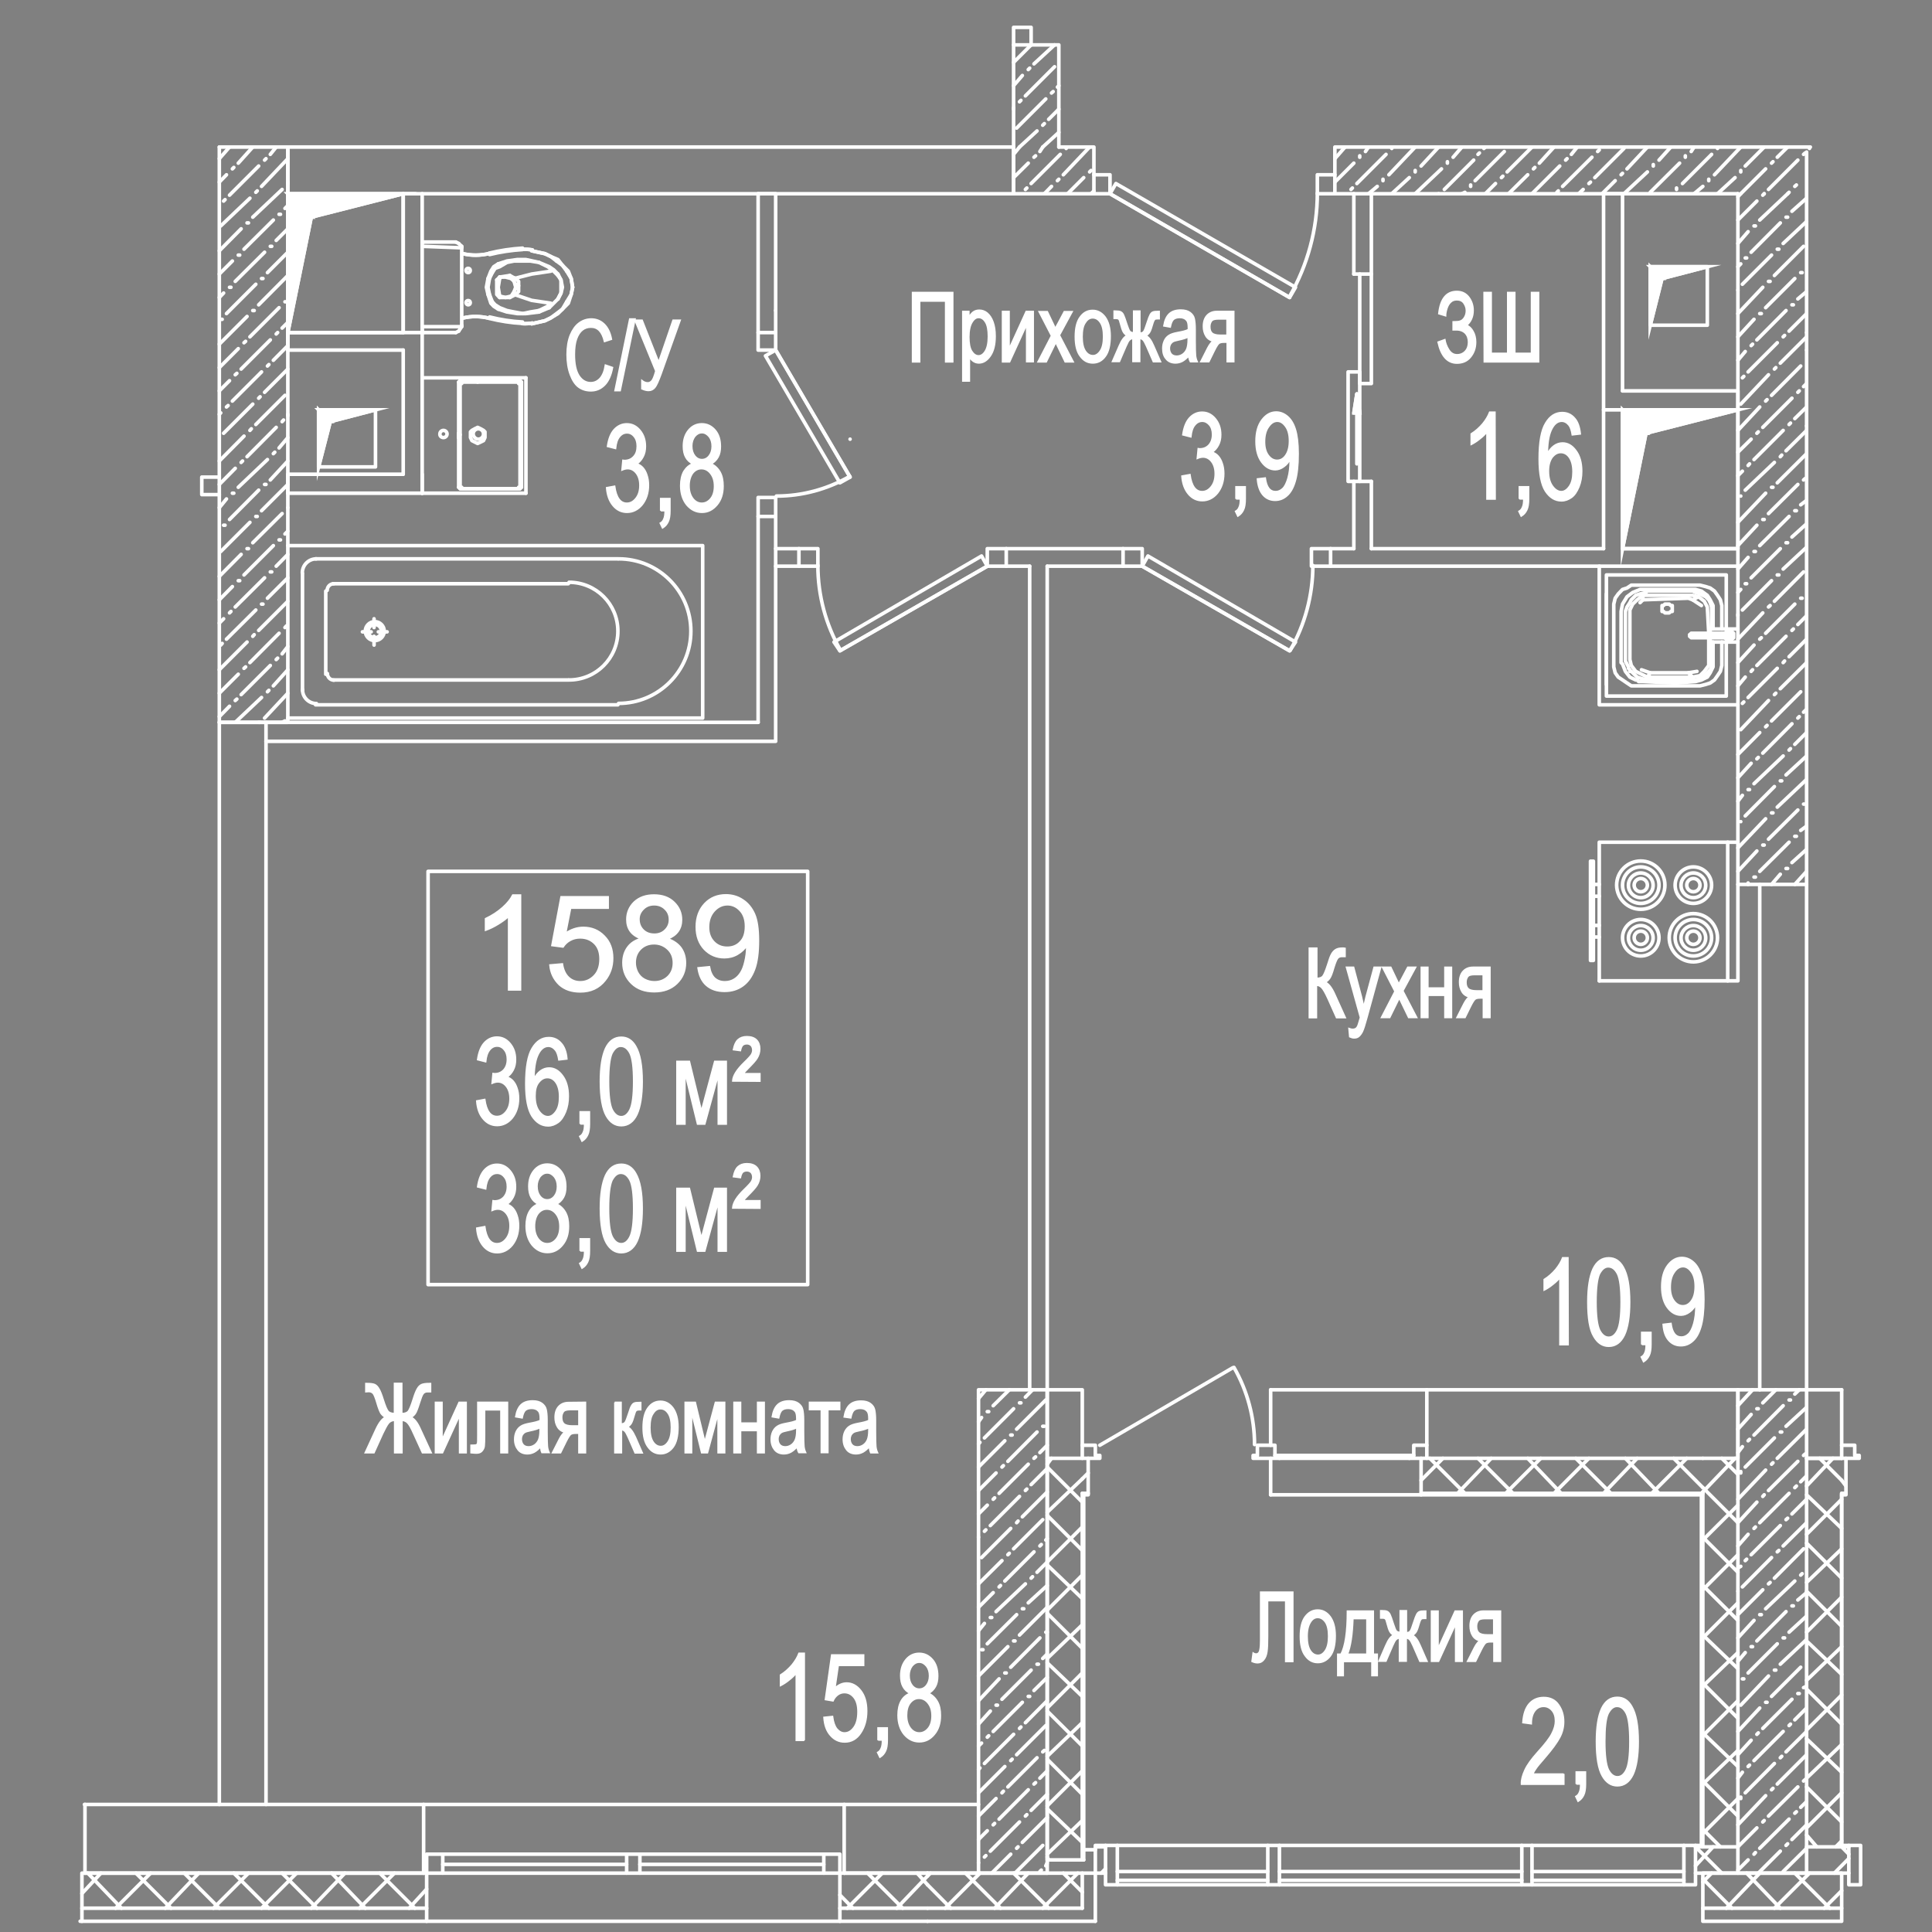 <?xml version="1.0" encoding="utf-8"?>
<!-- Generator: Adobe Illustrator 26.0.0, SVG Export Plug-In . SVG Version: 6.00 Build 0)  -->
<svg version="1.1" id="Слой_1" xmlns="http://www.w3.org/2000/svg" xmlns:xlink="http://www.w3.org/1999/xlink" x="0px" y="0px"
	 viewBox="0 0 1080 1080" style="enable-background:new 0 0 1080 1080;" xml:space="preserve">
<rect x="0" y="0" width="1080" height="1080" fill="#808080" stroke="none"/>
<style type="text/css">
	.st0{fill:none;stroke:#FFFFFF;stroke-width:2;stroke-linecap:round;stroke-linejoin:round;stroke-miterlimit:10;}
	.st1{fill:#FFFFFF;stroke:#FFFFFF;stroke-miterlimit:10;}
	.st2{fill:#FFFFFF;stroke:#FFFFFF;stroke-width:2;stroke-linecap:round;stroke-miterlimit:10;}
	.st3{stroke:#FFFFFF;stroke-miterlimit:10;}
	.st4{fill:none;stroke:#FFFFFF;stroke-width:2;stroke-linecap:round;stroke-miterlimit:10;}
</style>
<line class="st0" x1="605.8" y1="1034" x2="612.3" y2="1034"/>
<line class="st0" x1="971.5" y1="785.8" x2="979.7" y2="776.9"/>
<line class="st0" x1="971.5" y1="798.9" x2="978.9" y2="790.7"/>
<line class="st0" x1="982.1" y1="787.5" x2="982.9" y2="787.5"/>
<line class="st0" x1="985.4" y1="784.2" x2="992.7" y2="776.9"/>
<line class="st0" x1="971.5" y1="812" x2="974" y2="808.7"/>
<line class="st0" x1="977.2" y1="805.4" x2="978" y2="804.6"/>
<line class="st0" x1="980.5" y1="802.2" x2="996.8" y2="785.8"/>
<line class="st0" x1="1000.1" y1="782.6" x2="1000.9" y2="782.6"/>
<line class="st0" x1="1003.3" y1="779.3" x2="1005.8" y2="776.9"/>
<line class="st0" x1="973.1" y1="823.4" x2="973.1" y2="822.6"/>
<line class="st0" x1="975.6" y1="820.1" x2="991.9" y2="803.8"/>
<line class="st0" x1="995.2" y1="800.5" x2="996" y2="800.5"/>
<line class="st0" x1="998.4" y1="797.3" x2="1009.9" y2="786.7"/>
<line class="st0" x1="971.5" y1="838.1" x2="987" y2="821.8"/>
<line class="st0" x1="990.3" y1="818.5" x2="991.1" y2="817.7"/>
<line class="st0" x1="993.5" y1="815.2" x2="1009.9" y2="798.9"/>
<line class="st0" x1="971.5" y1="851.2" x2="982.1" y2="839.7"/>
<line class="st0" x1="985.4" y1="836.5" x2="986.2" y2="835.6"/>
<line class="st0" x1="988.6" y1="833.2" x2="1005" y2="816.9"/>
<line class="st0" x1="1008.2" y1="813.6" x2="1009.1" y2="812.8"/>
<line class="st0" x1="971.5" y1="864.2" x2="977.2" y2="857.7"/>
<line class="st0" x1="980.5" y1="854.4" x2="981.3" y2="853.6"/>
<line class="st0" x1="983.7" y1="851.2" x2="1000.1" y2="834.8"/>
<line class="st0" x1="1003.3" y1="831.6" x2="1004.2" y2="830.7"/>
<line class="st0" x1="1006.6" y1="828.3" x2="1009.9" y2="825"/>
<line class="st0" x1="971.5" y1="876.5" x2="973.1" y2="875.6"/>
<line class="st0" x1="975.6" y1="872.4" x2="976.4" y2="871.6"/>
<line class="st0" x1="978.9" y1="869.1" x2="995.2" y2="852.8"/>
<line class="st0" x1="998.4" y1="849.5" x2="999.3" y2="848.7"/>
<line class="st0" x1="1001.7" y1="846.3" x2="1009.9" y2="838.1"/>
<line class="st0" x1="971.5" y1="889.5" x2="971.5" y2="889.5"/>
<line class="st0" x1="974" y1="887.1" x2="990.3" y2="870.7"/>
<line class="st0" x1="993.5" y1="867.5" x2="994.4" y2="866.7"/>
<line class="st0" x1="996.8" y1="864.2" x2="1009.9" y2="851.2"/>
<line class="st0" x1="971.5" y1="902.6" x2="985.4" y2="888.7"/>
<line class="st0" x1="988.6" y1="885.4" x2="989.5" y2="884.6"/>
<line class="st0" x1="991.9" y1="882.2" x2="1008.2" y2="865.8"/>
<line class="st0" x1="971.5" y1="915.6" x2="980.5" y2="905.8"/>
<line class="st0" x1="983.7" y1="902.6" x2="984.6" y2="902.6"/>
<line class="st0" x1="987" y1="899.3" x2="1003.3" y2="883.8"/>
<line class="st0" x1="1006.6" y1="880.5" x2="1007.4" y2="879.7"/>
<line class="st0" x1="971.5" y1="928.7" x2="975.6" y2="923.8"/>
<line class="st0" x1="978.9" y1="920.5" x2="979.7" y2="920.5"/>
<line class="st0" x1="982.1" y1="917.3" x2="998.4" y2="900.9"/>
<line class="st0" x1="1001.7" y1="897.7" x2="1002.5" y2="897.7"/>
<line class="st0" x1="1005" y1="894.4" x2="1009.9" y2="890.3"/>
<line class="st0" x1="974" y1="938.5" x2="974.8" y2="938.5"/>
<line class="st0" x1="977.2" y1="935.2" x2="993.5" y2="918.9"/>
<line class="st0" x1="996.8" y1="915.6" x2="997.6" y2="915.6"/>
<line class="st0" x1="1000.1" y1="912.4" x2="1009.9" y2="903.4"/>
<line class="st0" x1="973.1" y1="953.2" x2="988.6" y2="936.9"/>
<line class="st0" x1="991.9" y1="933.6" x2="992.7" y2="933.6"/>
<line class="st0" x1="995.2" y1="930.3" x2="1009.9" y2="916.5"/>
<line class="st0" x1="971.5" y1="967.9" x2="983.7" y2="954.8"/>
<line class="st0" x1="987" y1="951.6" x2="987.8" y2="951.6"/>
<line class="st0" x1="990.3" y1="948.3" x2="1006.6" y2="932"/>
<line class="st0" x1="971.5" y1="980.9" x2="978.9" y2="972.8"/>
<line class="st0" x1="982.1" y1="969.5" x2="982.9" y2="968.7"/>
<line class="st0" x1="985.4" y1="966.2" x2="1001.7" y2="949.9"/>
<line class="st0" x1="1005" y1="946.7" x2="1005.8" y2="946.7"/>
<line class="st0" x1="1008.2" y1="943.4" x2="1009.9" y2="942.6"/>
<line class="st0" x1="971.5" y1="994" x2="974" y2="990.7"/>
<line class="st0" x1="977.2" y1="987.5" x2="978" y2="986.7"/>
<line class="st0" x1="980.5" y1="984.2" x2="996.8" y2="967.9"/>
<line class="st0" x1="1000.1" y1="964.6" x2="1000.9" y2="963.8"/>
<line class="st0" x1="1003.3" y1="961.4" x2="1009.9" y2="954.8"/>
<line class="st0" x1="973.1" y1="1005.4" x2="973.1" y2="1004.6"/>
<line class="st0" x1="975.6" y1="1002.2" x2="991.9" y2="985.8"/>
<line class="st0" x1="995.2" y1="982.6" x2="996" y2="981.8"/>
<line class="st0" x1="998.4" y1="979.3" x2="1009.9" y2="967.9"/>
<line class="st0" x1="971.5" y1="1020.1" x2="987" y2="1003.8"/>
<line class="st0" x1="990.3" y1="1000.5" x2="991.1" y2="999.7"/>
<line class="st0" x1="993.5" y1="997.3" x2="1009.9" y2="980.9"/>
<line class="st0" x1="971.5" y1="1032.4" x2="982.1" y2="1021.8"/>
<line class="st0" x1="985.4" y1="1018.5" x2="986.2" y2="1017.7"/>
<line class="st0" x1="988.6" y1="1015.2" x2="1005" y2="998.9"/>
<line class="st0" x1="1008.2" y1="995.6" x2="1009.1" y2="994.8"/>
<line class="st0" x1="971.5" y1="1045.4" x2="977.2" y2="1039.7"/>
<line class="st0" x1="980.5" y1="1036.5" x2="981.3" y2="1035.6"/>
<line class="st0" x1="983.7" y1="1033.2" x2="1000.1" y2="1016.9"/>
<line class="st0" x1="1003.3" y1="1013.6" x2="1004.2" y2="1012.8"/>
<line class="st0" x1="1006.6" y1="1010.3" x2="1009.9" y2="1007.1"/>
<line class="st0" x1="982.9" y1="1047.1" x2="995.2" y2="1034.8"/>
<line class="st0" x1="998.4" y1="1031.6" x2="999.3" y2="1030.7"/>
<line class="st0" x1="1001.7" y1="1028.3" x2="1009.9" y2="1020.1"/>
<line class="st0" x1="996.8" y1="1046.2" x2="1009.9" y2="1033.2"/>
<polyline class="st0" points="1009.9,1047.1 1009.9,776.9 971.5,776.9 971.5,1047.1 1009.9,1047.1 "/>
<line class="st0" x1="547" y1="781.8" x2="551.1" y2="776.9"/>
<line class="st0" x1="547" y1="794.8" x2="548.7" y2="792.4"/>
<line class="st0" x1="551.9" y1="789.1" x2="552.7" y2="789.1"/>
<line class="st0" x1="555.2" y1="785.8" x2="564.2" y2="776.9"/>
<line class="st0" x1="547" y1="807.1" x2="547.8" y2="806.3"/>
<line class="st0" x1="550.3" y1="803.8" x2="566.6" y2="787.5"/>
<line class="st0" x1="569.9" y1="784.2" x2="570.7" y2="784.2"/>
<line class="st0" x1="573.2" y1="781" x2="577.2" y2="776.9"/>
<line class="st0" x1="547" y1="820.1" x2="561.7" y2="805.4"/>
<line class="st0" x1="565" y1="802.2" x2="565.8" y2="802.2"/>
<line class="st0" x1="568.3" y1="798.9" x2="584.6" y2="782.6"/>
<line class="st0" x1="547" y1="833.2" x2="556.8" y2="823.4"/>
<line class="st0" x1="560.1" y1="820.1" x2="560.9" y2="819.3"/>
<line class="st0" x1="563.4" y1="816.9" x2="579.7" y2="800.5"/>
<line class="st0" x1="582.9" y1="797.3" x2="583.8" y2="797.3"/>
<line class="st0" x1="547" y1="846.3" x2="551.9" y2="841.4"/>
<line class="st0" x1="555.2" y1="838.1" x2="556" y2="837.3"/>
<line class="st0" x1="558.5" y1="834.8" x2="574.8" y2="818.5"/>
<line class="st0" x1="578" y1="815.2" x2="578.9" y2="814.4"/>
<line class="st0" x1="581.3" y1="812" x2="585.4" y2="807.9"/>
<line class="st0" x1="547" y1="859.3" x2="547" y2="859.3"/>
<line class="st0" x1="550.3" y1="856" x2="551.1" y2="855.2"/>
<line class="st0" x1="553.6" y1="852.8" x2="569.9" y2="836.5"/>
<line class="st0" x1="573.2" y1="833.2" x2="574" y2="832.4"/>
<line class="st0" x1="576.4" y1="829.9" x2="585.4" y2="820.9"/>
<line class="st0" x1="548.7" y1="870.7" x2="565" y2="854.4"/>
<line class="st0" x1="568.3" y1="851.2" x2="569.1" y2="850.3"/>
<line class="st0" x1="571.5" y1="847.9" x2="585.4" y2="834"/>
<line class="st0" x1="547" y1="885.4" x2="560.1" y2="872.4"/>
<line class="st0" x1="563.4" y1="869.1" x2="564.2" y2="868.3"/>
<line class="st0" x1="566.6" y1="865.8" x2="582.9" y2="849.5"/>
<line class="st0" x1="547" y1="898.5" x2="555.2" y2="890.3"/>
<line class="st0" x1="558.5" y1="887.1" x2="559.3" y2="886.3"/>
<line class="st0" x1="561.7" y1="883.8" x2="578" y2="867.5"/>
<line class="st0" x1="581.3" y1="864.2" x2="582.1" y2="863.4"/>
<line class="st0" x1="584.6" y1="860.9" x2="585.4" y2="860.1"/>
<line class="st0" x1="547" y1="911.6" x2="550.3" y2="907.5"/>
<line class="st0" x1="553.6" y1="904.2" x2="554.4" y2="904.2"/>
<line class="st0" x1="556.8" y1="900.9" x2="573.2" y2="885.4"/>
<line class="st0" x1="576.4" y1="882.2" x2="577.2" y2="881.4"/>
<line class="st0" x1="579.7" y1="878.9" x2="585.4" y2="873.2"/>
<line class="st0" x1="548.7" y1="922.2" x2="549.5" y2="922.2"/>
<line class="st0" x1="551.9" y1="918.9" x2="568.3" y2="902.6"/>
<line class="st0" x1="571.5" y1="899.3" x2="572.3" y2="899.3"/>
<line class="st0" x1="574.8" y1="896" x2="585.4" y2="886.3"/>
<line class="st0" x1="547" y1="936.9" x2="563.4" y2="920.5"/>
<line class="st0" x1="566.6" y1="917.3" x2="567.4" y2="917.3"/>
<line class="st0" x1="569.9" y1="914" x2="585.4" y2="898.5"/>
<line class="st0" x1="547" y1="950.7" x2="558.5" y2="938.5"/>
<line class="st0" x1="561.7" y1="935.2" x2="562.5" y2="935.2"/>
<line class="st0" x1="565" y1="932" x2="581.3" y2="915.6"/>
<line class="st0" x1="584.6" y1="912.4" x2="585.4" y2="912.4"/>
<line class="st0" x1="547" y1="963.8" x2="553.6" y2="956.5"/>
<line class="st0" x1="556.8" y1="953.2" x2="557.6" y2="953.2"/>
<line class="st0" x1="560.1" y1="949.9" x2="576.4" y2="933.6"/>
<line class="st0" x1="579.7" y1="930.3" x2="580.5" y2="930.3"/>
<line class="st0" x1="582.9" y1="927.1" x2="585.4" y2="924.6"/>
<line class="st0" x1="547" y1="976" x2="548.7" y2="974.4"/>
<line class="st0" x1="551.9" y1="971.1" x2="552.7" y2="970.3"/>
<line class="st0" x1="555.2" y1="967.9" x2="571.5" y2="951.6"/>
<line class="st0" x1="574.8" y1="948.3" x2="575.6" y2="948.3"/>
<line class="st0" x1="578" y1="945" x2="585.4" y2="937.7"/>
<line class="st0" x1="547" y1="989.1" x2="547.8" y2="988.3"/>
<line class="st0" x1="550.3" y1="985.8" x2="566.6" y2="969.5"/>
<line class="st0" x1="569.9" y1="966.2" x2="570.7" y2="965.4"/>
<line class="st0" x1="573.2" y1="963" x2="585.4" y2="950.7"/>
<line class="st0" x1="547" y1="1002.2" x2="561.7" y2="987.5"/>
<line class="st0" x1="565" y1="984.2" x2="565.8" y2="983.4"/>
<line class="st0" x1="568.3" y1="980.9" x2="584.6" y2="964.6"/>
<line class="st0" x1="547" y1="1015.2" x2="556.8" y2="1005.4"/>
<line class="st0" x1="560.1" y1="1002.2" x2="560.9" y2="1001.3"/>
<line class="st0" x1="563.4" y1="998.9" x2="579.7" y2="982.6"/>
<line class="st0" x1="582.9" y1="979.3" x2="583.8" y2="978.5"/>
<line class="st0" x1="547" y1="1028.3" x2="551.9" y2="1023.4"/>
<line class="st0" x1="555.2" y1="1020.1" x2="556" y2="1019.3"/>
<line class="st0" x1="558.5" y1="1016.9" x2="574.8" y2="1000.5"/>
<line class="st0" x1="578" y1="997.3" x2="578.9" y2="996.5"/>
<line class="st0" x1="581.3" y1="994" x2="585.4" y2="989.9"/>
<line class="st0" x1="547" y1="1041.3" x2="547" y2="1041.3"/>
<line class="st0" x1="550.3" y1="1038.1" x2="551.1" y2="1037.3"/>
<line class="st0" x1="553.6" y1="1034.8" x2="569.9" y2="1018.5"/>
<line class="st0" x1="573.2" y1="1015.2" x2="574" y2="1014.4"/>
<line class="st0" x1="576.4" y1="1012" x2="585.4" y2="1003"/>
<line class="st0" x1="554.4" y1="1047.1" x2="565" y2="1036.5"/>
<line class="st0" x1="568.3" y1="1033.2" x2="569.1" y2="1032.4"/>
<line class="st0" x1="571.5" y1="1029.9" x2="585.4" y2="1016"/>
<line class="st0" x1="567.4" y1="1047.1" x2="582.9" y2="1031.6"/>
<line class="st0" x1="581.3" y1="1046.2" x2="582.1" y2="1045.4"/>
<line class="st0" x1="584.6" y1="1043" x2="585.4" y2="1041.3"/>
<polyline class="st0" points="547,776.9 547,1047.1 585.4,1047.1 585.4,776.9 547,776.9 "/>
<line class="st0" x1="122.6" y1="88.7" x2="128.3" y2="82.2"/>
<line class="st0" x1="122.6" y1="101.8" x2="126.6" y2="97.7"/>
<line class="st0" x1="129.9" y1="94.4" x2="130.7" y2="93.6"/>
<line class="st0" x1="133.2" y1="91.2" x2="141.3" y2="82.2"/>
<line class="st0" x1="125" y1="112.4" x2="125.8" y2="111.6"/>
<line class="st0" x1="128.3" y1="109.1" x2="144.6" y2="92.8"/>
<line class="st0" x1="147.9" y1="89.5" x2="148.7" y2="88.7"/>
<line class="st0" x1="151.1" y1="86.3" x2="154.4" y2="82.2"/>
<line class="st0" x1="123.4" y1="126.3" x2="139.7" y2="110.8"/>
<line class="st0" x1="143" y1="107.5" x2="143.8" y2="106.7"/>
<line class="st0" x1="146.2" y1="104.2" x2="160.9" y2="88.7"/>
<line class="st0" x1="122.6" y1="140.2" x2="134.8" y2="127.9"/>
<line class="st0" x1="138.1" y1="124.6" x2="138.9" y2="124.6"/>
<line class="st0" x1="141.3" y1="121.4" x2="157.7" y2="105.9"/>
<line class="st0" x1="160.9" y1="102.6" x2="160.9" y2="101.8"/>
<line class="st0" x1="122.6" y1="153.2" x2="129.9" y2="145.9"/>
<line class="st0" x1="133.2" y1="142.6" x2="134" y2="142.6"/>
<line class="st0" x1="136.4" y1="139.3" x2="152.8" y2="123"/>
<line class="st0" x1="156" y1="119.8" x2="156.8" y2="119.8"/>
<line class="st0" x1="159.3" y1="116.5" x2="160.9" y2="114.9"/>
<line class="st0" x1="122.6" y1="166.3" x2="125" y2="163.8"/>
<line class="st0" x1="128.3" y1="160.6" x2="129.1" y2="160.6"/>
<line class="st0" x1="131.5" y1="157.3" x2="147.9" y2="141"/>
<line class="st0" x1="151.1" y1="137.7" x2="151.9" y2="137.7"/>
<line class="st0" x1="154.4" y1="134.4" x2="160.9" y2="127.9"/>
<line class="st0" x1="123.4" y1="178.5" x2="124.2" y2="178.5"/>
<line class="st0" x1="126.6" y1="175.3" x2="143" y2="158.9"/>
<line class="st0" x1="146.2" y1="155.7" x2="147" y2="155.7"/>
<line class="st0" x1="149.5" y1="152.4" x2="160.9" y2="141"/>
<line class="st0" x1="122.6" y1="192.4" x2="138.1" y2="176.9"/>
<line class="st0" x1="141.3" y1="173.6" x2="142.1" y2="173.6"/>
<line class="st0" x1="144.6" y1="170.4" x2="160.9" y2="154"/>
<line class="st0" x1="122.6" y1="205.5" x2="133.2" y2="194.9"/>
<line class="st0" x1="136.4" y1="191.6" x2="137.3" y2="190.8"/>
<line class="st0" x1="139.7" y1="188.3" x2="156" y2="172"/>
<line class="st0" x1="159.3" y1="168.7" x2="160.1" y2="168.7"/>
<line class="st0" x1="122.6" y1="218.5" x2="128.3" y2="212.8"/>
<line class="st0" x1="131.5" y1="209.5" x2="132.4" y2="208.7"/>
<line class="st0" x1="134.8" y1="206.3" x2="151.1" y2="190"/>
<line class="st0" x1="154.4" y1="186.7" x2="155.2" y2="185.9"/>
<line class="st0" x1="157.7" y1="183.4" x2="160.9" y2="180.2"/>
<line class="st0" x1="122.6" y1="231.6" x2="123.4" y2="230.8"/>
<line class="st0" x1="126.6" y1="227.5" x2="127.5" y2="226.7"/>
<line class="st0" x1="129.9" y1="224.2" x2="146.2" y2="207.9"/>
<line class="st0" x1="149.5" y1="204.6" x2="150.3" y2="203.8"/>
<line class="st0" x1="152.8" y1="201.4" x2="160.9" y2="193.2"/>
<line class="st0" x1="125" y1="242.2" x2="141.3" y2="225.9"/>
<line class="st0" x1="144.6" y1="222.6" x2="145.4" y2="221.8"/>
<line class="st0" x1="147.9" y1="219.3" x2="160.9" y2="206.3"/>
<line class="st0" x1="122.6" y1="257.7" x2="136.4" y2="243.8"/>
<line class="st0" x1="139.7" y1="240.6" x2="140.5" y2="239.7"/>
<line class="st0" x1="143" y1="237.3" x2="159.3" y2="221"/>
<line class="st0" x1="122.6" y1="270.8" x2="131.5" y2="261.8"/>
<line class="st0" x1="134.8" y1="258.5" x2="135.6" y2="257.7"/>
<line class="st0" x1="138.1" y1="255.3" x2="154.4" y2="238.9"/>
<line class="st0" x1="157.7" y1="235.7" x2="158.5" y2="234.8"/>
<line class="st0" x1="160.9" y1="232.4" x2="160.9" y2="231.6"/>
<line class="st0" x1="122.6" y1="283.8" x2="126.6" y2="278.9"/>
<line class="st0" x1="129.9" y1="275.7" x2="130.7" y2="275.7"/>
<line class="st0" x1="133.2" y1="272.4" x2="149.5" y2="256.9"/>
<line class="st0" x1="152.8" y1="253.6" x2="153.6" y2="252.8"/>
<line class="st0" x1="156" y1="250.4" x2="160.9" y2="244.6"/>
<line class="st0" x1="125" y1="293.6" x2="125.8" y2="293.6"/>
<line class="st0" x1="128.3" y1="290.4" x2="144.6" y2="274"/>
<line class="st0" x1="147.9" y1="270.8" x2="148.7" y2="270.8"/>
<line class="st0" x1="151.1" y1="268.3" x2="160.9" y2="257.7"/>
<line class="st0" x1="123.4" y1="308.3" x2="139.7" y2="292"/>
<line class="st0" x1="143" y1="288.7" x2="143.8" y2="288.7"/>
<line class="st0" x1="146.2" y1="285.5" x2="160.9" y2="270.8"/>
<line class="st0" x1="122.6" y1="322.2" x2="134.8" y2="309.9"/>
<line class="st0" x1="138.1" y1="306.7" x2="138.9" y2="306.7"/>
<line class="st0" x1="141.3" y1="303.4" x2="157.7" y2="287.1"/>
<line class="st0" x1="160.9" y1="283.8" x2="160.9" y2="283.8"/>
<line class="st0" x1="122.6" y1="335.3" x2="129.9" y2="327.9"/>
<line class="st0" x1="133.2" y1="324.6" x2="134" y2="324.6"/>
<line class="st0" x1="136.4" y1="321.4" x2="152.8" y2="305"/>
<line class="st0" x1="156" y1="301.8" x2="156.8" y2="301.8"/>
<line class="st0" x1="159.3" y1="298.5" x2="160.9" y2="296.9"/>
<line class="st0" x1="122.6" y1="348.3" x2="125" y2="345.9"/>
<line class="st0" x1="128.3" y1="342.6" x2="129.1" y2="341.8"/>
<line class="st0" x1="131.5" y1="339.3" x2="147.9" y2="323"/>
<line class="st0" x1="151.1" y1="319.7" x2="151.9" y2="319.7"/>
<line class="st0" x1="154.4" y1="316.5" x2="160.9" y2="309.9"/>
<line class="st0" x1="123.4" y1="360.6" x2="124.2" y2="359.7"/>
<line class="st0" x1="126.6" y1="357.3" x2="143" y2="341"/>
<line class="st0" x1="146.2" y1="337.7" x2="147" y2="337.7"/>
<line class="st0" x1="149.5" y1="334.4" x2="160.9" y2="323"/>
<line class="st0" x1="122.6" y1="374.4" x2="138.1" y2="358.9"/>
<line class="st0" x1="141.3" y1="355.7" x2="142.1" y2="354.8"/>
<line class="st0" x1="144.6" y1="352.4" x2="160.9" y2="336.1"/>
<line class="st0" x1="122.6" y1="387.5" x2="133.2" y2="376.9"/>
<line class="st0" x1="136.4" y1="373.6" x2="137.3" y2="372.8"/>
<line class="st0" x1="139.7" y1="370.4" x2="156" y2="354"/>
<line class="st0" x1="159.3" y1="350.8" x2="160.1" y2="349.9"/>
<line class="st0" x1="122.6" y1="400.6" x2="128.3" y2="394.8"/>
<line class="st0" x1="131.5" y1="391.6" x2="132.4" y2="390.8"/>
<line class="st0" x1="134.8" y1="388.3" x2="151.1" y2="372"/>
<line class="st0" x1="154.4" y1="368.7" x2="155.2" y2="367.9"/>
<line class="st0" x1="157.7" y1="365.5" x2="160.9" y2="361.4"/>
<line class="st0" x1="131.5" y1="403.8" x2="146.2" y2="389.9"/>
<line class="st0" x1="149.5" y1="386.7" x2="150.3" y2="385.9"/>
<line class="st0" x1="152.8" y1="383.4" x2="160.9" y2="374.4"/>
<line class="st0" x1="144.6" y1="403.8" x2="145.4" y2="403.8"/>
<line class="st0" x1="147.9" y1="401.4" x2="160.9" y2="387.5"/>
<line class="st0" x1="157.7" y1="403.8" x2="159.3" y2="403"/>
<line class="st0" x1="122.6" y1="82.2" x2="122.6" y2="266.7"/>
<polyline class="st0" points="122.6,276.5 122.6,403.8 160.9,403.8 160.9,185.9 "/>
<polyline class="st0" points="160.9,108.3 160.9,82.2 122.6,82.2 "/>
<line class="st0" x1="971.5" y1="110" x2="973.1" y2="108.3"/>
<line class="st0" x1="971.5" y1="123" x2="982.1" y2="112.4"/>
<line class="st0" x1="985.4" y1="109.1" x2="986.2" y2="108.3"/>
<line class="st0" x1="971.5" y1="136.1" x2="977.2" y2="129.5"/>
<line class="st0" x1="980.5" y1="126.3" x2="981.3" y2="126.3"/>
<line class="st0" x1="983.7" y1="123" x2="999.3" y2="108.3"/>
<line class="st0" x1="971.5" y1="149.1" x2="973.1" y2="147.5"/>
<line class="st0" x1="975.6" y1="144.2" x2="976.4" y2="144.2"/>
<line class="st0" x1="978.9" y1="141" x2="995.2" y2="124.6"/>
<line class="st0" x1="998.4" y1="121.4" x2="999.3" y2="121.4"/>
<line class="st0" x1="1001.7" y1="118.1" x2="1009.9" y2="110.8"/>
<line class="st0" x1="971.5" y1="162.2" x2="971.5" y2="162.2"/>
<line class="st0" x1="974" y1="158.9" x2="990.3" y2="142.6"/>
<line class="st0" x1="993.5" y1="139.3" x2="994.4" y2="139.3"/>
<line class="st0" x1="996.8" y1="136.1" x2="1009.9" y2="123.8"/>
<line class="st0" x1="971.5" y1="175.3" x2="985.4" y2="160.6"/>
<line class="st0" x1="988.6" y1="157.3" x2="989.5" y2="157.3"/>
<line class="st0" x1="991.9" y1="154" x2="1008.2" y2="137.7"/>
<line class="st0" x1="971.5" y1="188.3" x2="980.5" y2="178.5"/>
<line class="st0" x1="983.7" y1="175.3" x2="984.6" y2="175.3"/>
<line class="st0" x1="987" y1="172" x2="1003.3" y2="155.7"/>
<line class="st0" x1="1006.6" y1="152.4" x2="1007.4" y2="152.4"/>
<line class="st0" x1="971.5" y1="201.4" x2="975.6" y2="196.5"/>
<line class="st0" x1="978.9" y1="193.2" x2="979.7" y2="192.4"/>
<line class="st0" x1="982.1" y1="190" x2="998.4" y2="173.6"/>
<line class="st0" x1="1001.7" y1="170.4" x2="1002.5" y2="170.4"/>
<line class="st0" x1="1005" y1="167.1" x2="1009.9" y2="163"/>
<line class="st0" x1="974" y1="211.2" x2="974.8" y2="210.4"/>
<line class="st0" x1="977.2" y1="207.9" x2="993.5" y2="191.6"/>
<line class="st0" x1="996.8" y1="188.3" x2="997.6" y2="187.5"/>
<line class="st0" x1="1000.1" y1="185.1" x2="1009.9" y2="175.3"/>
<line class="st0" x1="973.1" y1="225.9" x2="988.6" y2="209.5"/>
<line class="st0" x1="991.9" y1="206.3" x2="992.7" y2="205.5"/>
<line class="st0" x1="995.2" y1="203" x2="1009.9" y2="188.3"/>
<line class="st0" x1="971.5" y1="240.6" x2="983.7" y2="227.5"/>
<line class="st0" x1="987" y1="224.2" x2="987.8" y2="223.4"/>
<line class="st0" x1="990.3" y1="221" x2="1006.6" y2="204.6"/>
<line class="st0" x1="971.5" y1="252.8" x2="978.9" y2="245.5"/>
<line class="st0" x1="982.1" y1="242.2" x2="982.9" y2="241.4"/>
<line class="st0" x1="985.4" y1="238.9" x2="1001.7" y2="222.6"/>
<line class="st0" x1="1005" y1="219.3" x2="1005.8" y2="218.5"/>
<line class="st0" x1="1008.2" y1="216.1" x2="1009.9" y2="214.4"/>
<line class="st0" x1="971.5" y1="265.9" x2="974" y2="263.4"/>
<line class="st0" x1="977.2" y1="260.2" x2="978" y2="259.3"/>
<line class="st0" x1="980.5" y1="256.9" x2="996.8" y2="240.6"/>
<line class="st0" x1="1000.1" y1="237.3" x2="1000.9" y2="236.5"/>
<line class="st0" x1="1003.3" y1="234" x2="1009.9" y2="227.5"/>
<line class="st0" x1="973.1" y1="277.3" x2="973.1" y2="277.3"/>
<line class="st0" x1="975.6" y1="274" x2="991.9" y2="258.5"/>
<line class="st0" x1="995.2" y1="255.3" x2="996" y2="254.4"/>
<line class="st0" x1="998.4" y1="252" x2="1009.9" y2="240.6"/>
<line class="st0" x1="971.5" y1="292" x2="987" y2="275.7"/>
<line class="st0" x1="990.3" y1="272.4" x2="991.1" y2="272.4"/>
<line class="st0" x1="993.5" y1="269.9" x2="1009.9" y2="253.6"/>
<line class="st0" x1="971.5" y1="305" x2="982.1" y2="293.6"/>
<line class="st0" x1="985.4" y1="290.4" x2="986.2" y2="290.4"/>
<line class="st0" x1="988.6" y1="287.1" x2="1005" y2="270.8"/>
<line class="st0" x1="1008.2" y1="268.3" x2="1009.1" y2="267.5"/>
<line class="st0" x1="971.5" y1="318.1" x2="977.2" y2="311.6"/>
<line class="st0" x1="980.5" y1="308.3" x2="981.3" y2="308.3"/>
<line class="st0" x1="983.7" y1="305" x2="1000.1" y2="288.7"/>
<line class="st0" x1="1003.3" y1="285.5" x2="1004.2" y2="285.5"/>
<line class="st0" x1="1006.6" y1="282.2" x2="1009.9" y2="279.7"/>
<line class="st0" x1="971.5" y1="331.2" x2="973.1" y2="329.5"/>
<line class="st0" x1="975.6" y1="326.3" x2="976.4" y2="326.3"/>
<line class="st0" x1="978.9" y1="323" x2="995.2" y2="306.7"/>
<line class="st0" x1="998.4" y1="303.4" x2="999.3" y2="303.4"/>
<line class="st0" x1="1001.7" y1="300.2" x2="1009.9" y2="292.8"/>
<line class="st0" x1="971.5" y1="344.2" x2="971.5" y2="343.4"/>
<line class="st0" x1="974" y1="341" x2="990.3" y2="324.6"/>
<line class="st0" x1="993.5" y1="321.4" x2="994.4" y2="321.4"/>
<line class="st0" x1="996.8" y1="318.1" x2="1009.9" y2="305.9"/>
<line class="st0" x1="971.5" y1="357.3" x2="985.4" y2="342.6"/>
<line class="st0" x1="988.6" y1="339.3" x2="989.5" y2="338.5"/>
<line class="st0" x1="991.9" y1="336.1" x2="1008.2" y2="319.7"/>
<line class="st0" x1="971.5" y1="370.4" x2="980.5" y2="360.6"/>
<line class="st0" x1="983.7" y1="357.3" x2="984.6" y2="356.5"/>
<line class="st0" x1="987" y1="354" x2="1003.3" y2="337.7"/>
<line class="st0" x1="1006.6" y1="334.4" x2="1007.4" y2="334.4"/>
<line class="st0" x1="971.5" y1="383.4" x2="975.6" y2="378.5"/>
<line class="st0" x1="978.9" y1="375.3" x2="979.7" y2="374.4"/>
<line class="st0" x1="982.1" y1="372" x2="998.4" y2="355.7"/>
<line class="st0" x1="1001.7" y1="352.4" x2="1002.5" y2="351.6"/>
<line class="st0" x1="1005" y1="349.1" x2="1009.9" y2="344.2"/>
<line class="st0" x1="974" y1="393.2" x2="974.8" y2="392.4"/>
<line class="st0" x1="977.2" y1="389.9" x2="993.5" y2="373.6"/>
<line class="st0" x1="996.8" y1="370.4" x2="997.6" y2="369.5"/>
<line class="st0" x1="1000.1" y1="367.1" x2="1009.9" y2="357.3"/>
<line class="st0" x1="973.1" y1="407.9" x2="988.6" y2="391.6"/>
<line class="st0" x1="991.9" y1="388.3" x2="992.7" y2="387.5"/>
<line class="st0" x1="995.2" y1="385" x2="1009.9" y2="370.4"/>
<line class="st0" x1="971.5" y1="421.8" x2="983.7" y2="409.5"/>
<line class="st0" x1="987" y1="406.3" x2="987.8" y2="405.5"/>
<line class="st0" x1="990.3" y1="403" x2="1006.6" y2="386.7"/>
<line class="st0" x1="971.5" y1="434.8" x2="978.9" y2="426.7"/>
<line class="st0" x1="982.1" y1="424.2" x2="982.9" y2="423.4"/>
<line class="st0" x1="985.4" y1="421" x2="1001.7" y2="404.6"/>
<line class="st0" x1="1005" y1="401.4" x2="1005.8" y2="400.6"/>
<line class="st0" x1="1008.2" y1="398.1" x2="1009.9" y2="396.5"/>
<line class="st0" x1="971.5" y1="447.9" x2="974" y2="444.6"/>
<line class="st0" x1="977.2" y1="441.4" x2="978" y2="441.4"/>
<line class="st0" x1="980.5" y1="438.1" x2="996.8" y2="422.6"/>
<line class="st0" x1="1000.1" y1="419.3" x2="1000.9" y2="418.5"/>
<line class="st0" x1="1003.3" y1="416.1" x2="1009.9" y2="409.5"/>
<line class="st0" x1="973.1" y1="459.3" x2="973.1" y2="459.3"/>
<line class="st0" x1="975.6" y1="456.1" x2="991.9" y2="439.7"/>
<line class="st0" x1="995.2" y1="436.5" x2="996" y2="436.5"/>
<line class="st0" x1="998.4" y1="433.2" x2="1009.9" y2="422.6"/>
<line class="st0" x1="971.5" y1="474" x2="987" y2="457.7"/>
<line class="st0" x1="990.3" y1="454.4" x2="991.1" y2="454.4"/>
<line class="st0" x1="993.5" y1="451.2" x2="1009.9" y2="435.7"/>
<line class="st0" x1="971.5" y1="487.1" x2="982.1" y2="475.7"/>
<line class="st0" x1="985.4" y1="472.4" x2="986.2" y2="472.4"/>
<line class="st0" x1="988.6" y1="469.1" x2="1005" y2="452.8"/>
<line class="st0" x1="1008.2" y1="449.5" x2="1009.1" y2="449.5"/>
<line class="st0" x1="977.2" y1="494.4" x2="977.2" y2="493.6"/>
<line class="st0" x1="980.5" y1="490.3" x2="981.3" y2="490.3"/>
<line class="st0" x1="983.7" y1="487.1" x2="1000.1" y2="470.8"/>
<line class="st0" x1="1003.3" y1="467.5" x2="1004.2" y2="467.5"/>
<line class="st0" x1="1006.6" y1="464.2" x2="1009.9" y2="461.8"/>
<line class="st0" x1="990.3" y1="494.4" x2="995.2" y2="488.7"/>
<line class="st0" x1="998.4" y1="485.5" x2="999.3" y2="485.5"/>
<line class="st0" x1="1001.7" y1="482.2" x2="1009.9" y2="474.8"/>
<line class="st0" x1="1003.3" y1="494.4" x2="1009.9" y2="487.1"/>
<line class="st0" x1="1009.9" y1="494.4" x2="1009.9" y2="238.1"/>
<line class="st0" x1="1009.9" y1="195.7" x2="1009.9" y2="185.9"/>
<polyline class="st0" points="971.5,108.3 971.5,494.4 1009.9,494.4 "/>
<line class="st0" x1="746.2" y1="88.7" x2="751.9" y2="82.2"/>
<line class="st0" x1="746.2" y1="101.8" x2="756.8" y2="91.2"/>
<line class="st0" x1="760.1" y1="87.9" x2="760.1" y2="87.1"/>
<line class="st0" x1="763.3" y1="84.7" x2="765" y2="82.2"/>
<line class="st0" x1="755.2" y1="105.9" x2="756" y2="105.1"/>
<line class="st0" x1="758.5" y1="102.6" x2="774.8" y2="86.3"/>
<line class="st0" x1="778" y1="83" x2="778" y2="82.2"/>
<line class="st0" x1="765" y1="108.3" x2="769.9" y2="104.2"/>
<line class="st0" x1="773.1" y1="101" x2="773.1" y2="100.2"/>
<line class="st0" x1="776.4" y1="97.7" x2="791.1" y2="82.2"/>
<line class="st0" x1="778" y1="108.3" x2="787.8" y2="99.3"/>
<line class="st0" x1="791.1" y1="96.1" x2="791.1" y2="95.3"/>
<line class="st0" x1="794.4" y1="92.8" x2="804.2" y2="82.2"/>
<line class="st0" x1="791.1" y1="108.3" x2="805.8" y2="94.4"/>
<line class="st0" x1="809.1" y1="91.2" x2="809.1" y2="90.4"/>
<line class="st0" x1="812.3" y1="87.9" x2="817.2" y2="82.2"/>
<line class="st0" x1="804.2" y1="108.3" x2="804.2" y2="108.3"/>
<line class="st0" x1="807.4" y1="105.9" x2="823.8" y2="89.5"/>
<line class="st0" x1="826.2" y1="86.3" x2="827" y2="85.5"/>
<line class="st0" x1="829.5" y1="83" x2="830.3" y2="82.2"/>
<line class="st0" x1="817.2" y1="108.3" x2="818.9" y2="107.5"/>
<line class="st0" x1="822.1" y1="104.2" x2="822.1" y2="103.4"/>
<line class="st0" x1="824.6" y1="101" x2="840.9" y2="84.7"/>
<line class="st0" x1="830.3" y1="108.3" x2="836" y2="102.6"/>
<line class="st0" x1="839.3" y1="99.3" x2="840.1" y2="98.5"/>
<line class="st0" x1="842.5" y1="96.1" x2="856.4" y2="82.2"/>
<line class="st0" x1="843.3" y1="108.3" x2="854" y2="97.7"/>
<line class="st0" x1="857.2" y1="94.4" x2="858" y2="93.6"/>
<line class="st0" x1="860.5" y1="91.2" x2="868.7" y2="82.2"/>
<line class="st0" x1="856.4" y1="108.3" x2="871.9" y2="92.8"/>
<line class="st0" x1="875.2" y1="89.5" x2="876" y2="88.7"/>
<line class="st0" x1="878.4" y1="86.3" x2="881.7" y2="82.2"/>
<line class="st0" x1="870.3" y1="107.5" x2="871.1" y2="106.7"/>
<line class="st0" x1="873.5" y1="104.2" x2="889.9" y2="87.9"/>
<line class="st0" x1="893.1" y1="84.7" x2="894" y2="83.8"/>
<line class="st0" x1="882.5" y1="108.3" x2="885" y2="105.9"/>
<line class="st0" x1="888.2" y1="102.6" x2="889.1" y2="101.8"/>
<line class="st0" x1="891.5" y1="99.3" x2="907.8" y2="83"/>
<line class="st0" x1="895.6" y1="108.3" x2="902.9" y2="101"/>
<line class="st0" x1="906.2" y1="97.7" x2="907" y2="96.9"/>
<line class="st0" x1="909.5" y1="94.4" x2="920.9" y2="82.2"/>
<line class="st0" x1="907.8" y1="108.3" x2="920.9" y2="96.1"/>
<line class="st0" x1="924.2" y1="92.8" x2="924.2" y2="92"/>
<line class="st0" x1="927.4" y1="89.5" x2="934" y2="82.2"/>
<line class="st0" x1="922.5" y1="107.5" x2="938.9" y2="91.2"/>
<line class="st0" x1="942.1" y1="87.9" x2="942.1" y2="87.1"/>
<line class="st0" x1="945.4" y1="84.7" x2="947" y2="82.2"/>
<line class="st0" x1="937.2" y1="105.9" x2="937.2" y2="105.1"/>
<line class="st0" x1="940.5" y1="102.6" x2="956.8" y2="86.3"/>
<line class="st0" x1="960.1" y1="83" x2="960.1" y2="82.2"/>
<line class="st0" x1="947" y1="108.3" x2="951.9" y2="104.2"/>
<line class="st0" x1="955.2" y1="101" x2="955.2" y2="100.2"/>
<line class="st0" x1="958.4" y1="97.7" x2="973.1" y2="82.2"/>
<line class="st0" x1="960.1" y1="108.3" x2="969.9" y2="99.3"/>
<line class="st0" x1="973.1" y1="96.1" x2="973.1" y2="95.3"/>
<line class="st0" x1="975.6" y1="92.8" x2="986.2" y2="82.2"/>
<line class="st0" x1="973.1" y1="108.3" x2="987" y2="94.4"/>
<line class="st0" x1="990.3" y1="91.2" x2="991.1" y2="90.4"/>
<line class="st0" x1="993.5" y1="87.9" x2="999.3" y2="82.2"/>
<line class="st0" x1="986.2" y1="108.3" x2="986.2" y2="108.3"/>
<line class="st0" x1="988.6" y1="105.9" x2="1005" y2="89.5"/>
<line class="st0" x1="1008.2" y1="86.3" x2="1009.1" y2="85.5"/>
<line class="st0" x1="1011.5" y1="83" x2="1011.5" y2="82.2"/>
<line class="st0" x1="999.3" y1="108.3" x2="1000.1" y2="107.5"/>
<line class="st0" x1="1003.3" y1="104.2" x2="1004.2" y2="103.4"/>
<polyline class="st0" points="1012,82.2 746.2,82.2 746.2,97.7 "/>
<line class="st0" x1="746.2" y1="108.3" x2="971.5" y2="108.3"/>
<line class="st0" x1="566.6" y1="34.9" x2="576.4" y2="25.1"/>
<line class="st0" x1="566.6" y1="47.9" x2="571.5" y2="42.2"/>
<line class="st0" x1="574.8" y1="38.9" x2="575.6" y2="38.1"/>
<line class="st0" x1="578" y1="35.7" x2="589.5" y2="25.1"/>
<line class="st0" x1="566.6" y1="61" x2="566.6" y2="60.2"/>
<line class="st0" x1="569.9" y1="56.9" x2="570.7" y2="56.1"/>
<line class="st0" x1="573.2" y1="53.6" x2="589.5" y2="37.3"/>
<line class="st0" x1="568.3" y1="71.6" x2="584.6" y2="55.3"/>
<line class="st0" x1="587.8" y1="52" x2="588.7" y2="51.2"/>
<line class="st0" x1="591.1" y1="48.7" x2="591.9" y2="47.9"/>
<line class="st0" x1="569.9" y1="82.2" x2="579.7" y2="73.2"/>
<line class="st0" x1="582.9" y1="70" x2="583.8" y2="69.1"/>
<line class="st0" x1="586.2" y1="66.7" x2="591.9" y2="61"/>
<line class="st0" x1="582.9" y1="82.2" x2="591.9" y2="74"/>
<line class="st0" x1="566.6" y1="25.1" x2="566.6" y2="108.3"/>
<polyline class="st0" points="591.9,82.2 591.9,25.1 576.4,25.1 "/>
<line class="st0" x1="566.6" y1="86.3" x2="569.9" y2="82.2"/>
<line class="st0" x1="566.6" y1="99.3" x2="574.8" y2="91.2"/>
<line class="st0" x1="578" y1="87.9" x2="578.9" y2="87.1"/>
<line class="st0" x1="581.3" y1="84.7" x2="582.9" y2="82.2"/>
<line class="st0" x1="573.2" y1="105.9" x2="574" y2="105.1"/>
<line class="st0" x1="576.4" y1="102.6" x2="592.7" y2="86.3"/>
<line class="st0" x1="596" y1="83" x2="596" y2="82.2"/>
<line class="st0" x1="583.8" y1="108.3" x2="587.8" y2="104.2"/>
<line class="st0" x1="591.1" y1="101" x2="591.9" y2="100.2"/>
<line class="st0" x1="594.4" y1="97.7" x2="609.1" y2="82.2"/>
<line class="st0" x1="596.8" y1="108.3" x2="605.8" y2="99.3"/>
<line class="st0" x1="609.1" y1="96.1" x2="609.9" y2="95.3"/>
<line class="st0" x1="609.9" y1="108.3" x2="611.5" y2="106.7"/>
<line class="st0" x1="566.6" y1="108.3" x2="611.5" y2="108.3"/>
<polyline class="st0" points="611.5,97.7 611.5,82.2 591.9,82.2 "/>
<line class="st0" x1="1029.5" y1="776.9" x2="1009.9" y2="776.9"/>
<line class="st0" x1="1009.9" y1="815.2" x2="1029.5" y2="815.2"/>
<line class="st0" x1="1029.5" y1="807.9" x2="1029.5" y2="776.9"/>
<line class="st0" x1="971.5" y1="776.9" x2="710.3" y2="776.9"/>
<line class="st0" x1="797.6" y1="776.9" x2="797.6" y2="807.9"/>
<polyline class="st0" points="951.9,815.2 971.5,815.2 971.5,776.9 "/>
<polyline class="st0" points="605,807.9 605,776.9 585.4,776.9 585.4,815.2 "/>
<line class="st0" x1="710.3" y1="776.9" x2="710.3" y2="807.9"/>
<line class="st0" x1="471.9" y1="1008.7" x2="471.9" y2="1047.1"/>
<line class="st0" x1="518.5" y1="1047.1" x2="547" y2="1047.1"/>
<line class="st0" x1="47.5" y1="1008.7" x2="47.5" y2="1047.1"/>
<line class="st0" x1="236.8" y1="1047.1" x2="236.8" y2="1008.7"/>
<line class="st0" x1="471.9" y1="1047.1" x2="518.5" y2="1047.1"/>
<line class="st0" x1="47.5" y1="1047.1" x2="236.8" y2="1047.1"/>
<line class="st0" x1="47.2" y1="1008.7" x2="547" y2="1008.7"/>
<line class="st0" x1="122.6" y1="403.8" x2="122.6" y2="1008.7"/>
<line class="st0" x1="148.7" y1="1008.7" x2="148.7" y2="414.4"/>
<polyline class="st0" points="566.6,82.2 160.9,82.2 160.9,108.3 "/>
<polyline class="st0" points="225.4,108.3 566.6,108.3 566.6,82.2 "/>
<line class="st0" x1="983.7" y1="494.4" x2="983.7" y2="776.9"/>
<line class="st0" x1="1009.9" y1="494.4" x2="1009.9" y2="776.9"/>
<line class="st0" x1="951.9" y1="1052" x2="956.8" y2="1047.1"/>
<line class="st0" x1="965" y1="1066.7" x2="983.7" y2="1047.1"/>
<line class="st0" x1="991.9" y1="1066.7" x2="1011.5" y2="1047.1"/>
<line class="st0" x1="1019.7" y1="1066.7" x2="1029.5" y2="1056.9"/>
<line class="st0" x1="968.2" y1="1066.7" x2="951.9" y2="1050.3"/>
<line class="st0" x1="995.2" y1="1066.7" x2="976.4" y2="1047.1"/>
<line class="st0" x1="1022.9" y1="1066.7" x2="1003.3" y2="1047.1"/>
<polyline class="st0" points="1029.5,1047.1 951.9,1047.1 951.9,1074 1029.5,1074 1029.5,1047.1 "/>
<line class="st0" x1="951.9" y1="1066.7" x2="1029.5" y2="1066.7"/>
<line class="st0" x1="585.4" y1="1064.2" x2="602.5" y2="1047.1"/>
<line class="st0" x1="586.2" y1="1066.7" x2="585.4" y2="1065.8"/>
<line class="st0" x1="605" y1="1057.7" x2="594.4" y2="1047.1"/>
<line class="st0" x1="612.3" y1="1074" x2="612.3" y2="1047.1"/>
<line class="st0" x1="618" y1="1047.1" x2="585.4" y2="1047.1"/>
<line class="st0" x1="605" y1="1066.7" x2="605" y2="1047.1"/>
<line class="st0" x1="518.5" y1="1048.7" x2="520.1" y2="1047.1"/>
<line class="st0" x1="528.3" y1="1066.7" x2="547.8" y2="1047.1"/>
<line class="st0" x1="556" y1="1066.7" x2="574.8" y2="1047.1"/>
<line class="st0" x1="582.9" y1="1066.7" x2="585.4" y2="1064.2"/>
<line class="st0" x1="531.5" y1="1066.7" x2="518.5" y2="1053.6"/>
<line class="st0" x1="559.3" y1="1066.7" x2="539.7" y2="1047.1"/>
<line class="st0" x1="585.4" y1="1065.8" x2="566.6" y2="1047.1"/>
<line class="st0" x1="585.4" y1="1047.1" x2="518.5" y2="1047.1"/>
<line class="st0" x1="518.5" y1="1074" x2="612.3" y2="1074"/>
<line class="st0" x1="518.5" y1="1066.7" x2="605" y2="1066.7"/>
<line class="st0" x1="160.9" y1="275.7" x2="236" y2="275.7"/>
<polyline class="st0" points="225.4,265.1 160.9,265.1 160.9,275.7 "/>
<line class="st0" x1="236" y1="275.7" x2="236" y2="185.9"/>
<line class="st0" x1="225.4" y1="195.7" x2="225.4" y2="265.1"/>
<line class="st0" x1="423.8" y1="108.3" x2="423.8" y2="185.9"/>
<polyline class="st0" points="433.6,185.9 433.6,108.3 423.8,108.3 "/>
<line class="st0" x1="423.8" y1="288.7" x2="423.8" y2="403.8"/>
<polyline class="st0" points="148.7,414.4 433.6,414.4 433.6,288.7 "/>
<line class="st0" x1="423.8" y1="403.8" x2="122.6" y2="403.8"/>
<line class="st0" x1="148.7" y1="403.8" x2="148.7" y2="414.4"/>
<polyline class="st0" points="896.4,108.3 896.4,229.1 907,229.1 "/>
<polyline class="st0" points="907,218.5 907,108.3 896.4,108.3 "/>
<line class="st0" x1="585.4" y1="316.5" x2="585.4" y2="776.9"/>
<line class="st0" x1="575.6" y1="776.9" x2="575.6" y2="316.5"/>
<line class="st0" x1="1009.9" y1="830.7" x2="1024.6" y2="815.2"/>
<line class="st0" x1="1009.9" y1="857.7" x2="1029.5" y2="838.1"/>
<line class="st0" x1="1009.9" y1="884.6" x2="1029.5" y2="865.8"/>
<line class="st0" x1="1009.9" y1="912.4" x2="1029.5" y2="892.8"/>
<line class="st0" x1="1009.9" y1="939.3" x2="1029.5" y2="920.5"/>
<line class="st0" x1="1009.9" y1="967.1" x2="1029.5" y2="947.5"/>
<line class="st0" x1="1009.9" y1="994" x2="1029.5" y2="975.2"/>
<line class="st0" x1="1009.9" y1="1021.8" x2="1029.5" y2="1002.2"/>
<line class="st0" x1="1026.2" y1="1032.4" x2="1029.5" y2="1029.1"/>
<line class="st0" x1="1015.6" y1="1032.4" x2="1009.9" y2="1025.8"/>
<line class="st0" x1="1029.5" y1="1018.5" x2="1009.9" y2="998.9"/>
<line class="st0" x1="1029.5" y1="990.7" x2="1009.9" y2="972"/>
<line class="st0" x1="1029.5" y1="963.8" x2="1009.9" y2="944.2"/>
<line class="st0" x1="1029.5" y1="936" x2="1009.9" y2="917.3"/>
<line class="st0" x1="1029.5" y1="909.1" x2="1009.9" y2="889.5"/>
<line class="st0" x1="1029.5" y1="882.2" x2="1009.9" y2="862.6"/>
<line class="st0" x1="1029.5" y1="854.4" x2="1009.9" y2="835.6"/>
<line class="st0" x1="1029.5" y1="827.5" x2="1017.2" y2="815.2"/>
<line class="st0" x1="1029.5" y1="1031.6" x2="1029.5" y2="835.6"/>
<line class="st0" x1="1029.5" y1="815.2" x2="1009.9" y2="815.2"/>
<line class="st0" x1="1029.5" y1="834.8" x2="1029.5" y2="1032.4"/>
<line class="st0" x1="1031.9" y1="830.7" x2="1029.5" y2="827.5"/>
<polyline class="st0" points="1029.5,835.6 1031.9,835.6 1031.9,815.2 "/>
<line class="st0" x1="1031.9" y1="834.8" x2="1029.5" y2="834.8"/>
<line class="st0" x1="951.9" y1="834" x2="969.9" y2="815.2"/>
<line class="st0" x1="951.9" y1="860.9" x2="971.5" y2="841.4"/>
<line class="st0" x1="951.9" y1="888.7" x2="971.5" y2="869.1"/>
<line class="st0" x1="951.9" y1="915.6" x2="971.5" y2="896"/>
<line class="st0" x1="951.9" y1="942.6" x2="971.5" y2="923.8"/>
<line class="st0" x1="951.9" y1="970.3" x2="971.5" y2="950.7"/>
<line class="st0" x1="951.9" y1="997.3" x2="971.5" y2="978.5"/>
<line class="st0" x1="951.9" y1="1025" x2="971.5" y2="1005.4"/>
<line class="st0" x1="961.7" y1="1032.4" x2="951.9" y2="1022.6"/>
<line class="st0" x1="971.5" y1="1015.2" x2="951.9" y2="995.6"/>
<line class="st0" x1="971.5" y1="987.5" x2="951.9" y2="968.7"/>
<line class="st0" x1="971.5" y1="960.5" x2="951.9" y2="940.9"/>
<line class="st0" x1="971.5" y1="932.8" x2="951.9" y2="914"/>
<line class="st0" x1="971.5" y1="905.8" x2="951.9" y2="886.3"/>
<line class="st0" x1="971.5" y1="878.9" x2="951.9" y2="859.3"/>
<line class="st0" x1="971.5" y1="851.2" x2="951.9" y2="831.6"/>
<line class="st0" x1="971.5" y1="824.2" x2="962.5" y2="815.2"/>
<line class="st0" x1="951.1" y1="835.6" x2="951.1" y2="1031.6"/>
<line class="st0" x1="951.9" y1="834.8" x2="951.9" y2="1032.4"/>
<line class="st0" x1="585.4" y1="818.5" x2="587.8" y2="815.2"/>
<line class="st0" x1="585.4" y1="845.4" x2="605" y2="826.7"/>
<line class="st0" x1="585.4" y1="873.2" x2="605" y2="853.6"/>
<line class="st0" x1="585.4" y1="900.1" x2="605" y2="880.5"/>
<line class="st0" x1="585.4" y1="927.1" x2="605" y2="908.3"/>
<line class="st0" x1="585.4" y1="954.8" x2="605" y2="935.2"/>
<line class="st0" x1="585.4" y1="981.8" x2="605" y2="963"/>
<line class="st0" x1="585.4" y1="1009.5" x2="605" y2="989.9"/>
<line class="st0" x1="585.4" y1="1036.5" x2="605" y2="1017.7"/>
<line class="st0" x1="586.2" y1="1039.7" x2="585.4" y2="1038.1"/>
<line class="st0" x1="605" y1="1029.9" x2="585.4" y2="1011.1"/>
<line class="st0" x1="605" y1="1003" x2="585.4" y2="983.4"/>
<line class="st0" x1="605" y1="976" x2="585.4" y2="956.5"/>
<line class="st0" x1="605" y1="948.3" x2="585.4" y2="929.5"/>
<line class="st0" x1="605" y1="921.4" x2="585.4" y2="901.8"/>
<line class="st0" x1="605" y1="893.6" x2="585.4" y2="874.8"/>
<line class="st0" x1="605" y1="866.7" x2="585.4" y2="847.1"/>
<line class="st0" x1="605" y1="839.7" x2="585.4" y2="820.1"/>
<line class="st0" x1="605.8" y1="1039.7" x2="605.8" y2="835.6"/>
<polyline class="st0" points="605,815.2 585.4,815.2 585.4,1039.7 605.8,1039.7 "/>
<line class="st0" x1="605" y1="834.8" x2="605" y2="1039.7"/>
<line class="st0" x1="605" y1="826.7" x2="608.3" y2="823.4"/>
<line class="st0" x1="794.4" y1="827.5" x2="806.6" y2="815.2"/>
<line class="st0" x1="814.8" y1="834.8" x2="833.6" y2="815.2"/>
<line class="st0" x1="841.7" y1="834.8" x2="861.3" y2="815.2"/>
<line class="st0" x1="868.7" y1="834.8" x2="888.2" y2="815.2"/>
<line class="st0" x1="896.4" y1="834.8" x2="915.2" y2="815.2"/>
<line class="st0" x1="923.3" y1="834.8" x2="942.9" y2="815.2"/>
<line class="st0" x1="951.1" y1="834.8" x2="951.9" y2="834"/>
<line class="st0" x1="818.9" y1="834.8" x2="799.3" y2="815.2"/>
<line class="st0" x1="845.8" y1="834.8" x2="826.2" y2="815.2"/>
<line class="st0" x1="872.7" y1="834.8" x2="854" y2="815.2"/>
<line class="st0" x1="900.5" y1="834.8" x2="880.9" y2="815.2"/>
<line class="st0" x1="927.4" y1="834.8" x2="908.6" y2="815.2"/>
<line class="st0" x1="951.9" y1="831.6" x2="935.6" y2="815.2"/>
<polyline class="st0" points="605.8,835.6 608.3,835.6 608.3,815.2 "/>
<line class="st0" x1="710.3" y1="835.6" x2="951.1" y2="835.6"/>
<line class="st0" x1="794.4" y1="815.2" x2="794.4" y2="835.6"/>
<line class="st0" x1="608.3" y1="834.8" x2="605" y2="834.8"/>
<line class="st0" x1="951.9" y1="834.8" x2="794.4" y2="834.8"/>
<line class="st0" x1="951.9" y1="815.2" x2="797.6" y2="815.2"/>
<line class="st0" x1="710.3" y1="815.2" x2="710.3" y2="835.6"/>
<polyline class="st0" points="112.8,276.5 122.6,276.5 122.6,266.7 112.8,266.7 112.8,276.5 "/>
<line class="st0" x1="433.6" y1="195.7" x2="475.2" y2="266.7"/>
<polyline class="st0" points="433.6,195.7 433.6,185.9 423.8,185.9 423.8,195.7 433.6,195.7 "/>
<polyline class="st0" points="433.6,278.1 423.8,278.1 423.8,288.7 433.6,288.7 433.6,278.1 "/>
<polyline class="st0" points="475.2,266.7 433.6,195.7 427.9,198.9 469.5,269.9 475.2,266.7 "/>
<path class="st0" d="M434,277.3c14.4,0,28.5-3.8,41-11"/>
<line class="st0" x1="551.9" y1="316.5" x2="469.5" y2="363.8"/>
<polyline class="st0" points="551.9,316.5 562.5,316.5 562.5,306.7 551.9,306.7 551.9,316.5 "/>
<polyline class="st0" points="457.2,316.5 457.2,306.7 446.6,306.7 446.6,316.5 457.2,316.5 "/>
<polyline class="st0" points="469.5,363.8 551.9,316.5 548.7,310.8 466.2,358.9 469.5,363.8 "/>
<path class="st0" d="M457.2,316.1c0,16.7,4.4,33.1,12.7,47.5"/>
<line class="st0" x1="638.5" y1="316.5" x2="720.9" y2="363.8"/>
<polyline class="st0" points="638.5,316.5 638.5,306.7 627.8,306.7 627.8,316.5 638.5,316.5 "/>
<polyline class="st0" points="733.1,316.5 743.8,316.5 743.8,306.7 733.1,306.7 733.1,316.5 "/>
<polyline class="st0" points="720.9,363.8 724.2,358.9 641.7,310.8 638.5,316.5 720.9,363.8 "/>
<path class="st0" d="M721.2,363.6c8.3-14.5,12.7-30.9,12.7-47.5"/>
<polyline class="st0" points="566.6,15.3 566.6,25.1 576.4,25.1 576.4,15.3 566.6,15.3 "/>
<line class="st0" x1="620.5" y1="108.3" x2="720.9" y2="166.3"/>
<polyline class="st0" points="620.5,108.3 620.5,97.7 611.5,97.7 611.5,108.3 620.5,108.3 "/>
<polyline class="st0" points="736.4,108.3 746.2,108.3 746.2,97.7 736.4,97.7 736.4,108.3 "/>
<polyline class="st0" points="720.9,166.3 724.2,160.6 623.8,102.6 620.5,108.3 720.9,166.3 "/>
<path class="st0" d="M720.9,165.7c10.1-17.6,15.5-37.5,15.5-57.7"/>
<polyline class="st0" points="238.5,1047.1 469.5,1047.1 469.5,1036.5 238.5,1036.5 238.5,1047.1 "/>
<line class="st0" x1="350.3" y1="1042.2" x2="247.5" y2="1042.2"/>
<line class="st0" x1="460.5" y1="1042.2" x2="357.7" y2="1042.2"/>
<line class="st0" x1="247.5" y1="1047.1" x2="247.5" y2="1036.5"/>
<line class="st0" x1="350.3" y1="1047.1" x2="350.3" y2="1036.5"/>
<line class="st0" x1="357.7" y1="1047.1" x2="357.7" y2="1036.5"/>
<line class="st0" x1="460.5" y1="1047.1" x2="460.5" y2="1036.5"/>
<line class="st0" x1="624.6" y1="1031.6" x2="708.7" y2="1031.6"/>
<line class="st0" x1="708.7" y1="1053.6" x2="624.6" y2="1053.6"/>
<line class="st0" x1="708.7" y1="1051.1" x2="624.6" y2="1051.1"/>
<line class="st0" x1="708.7" y1="1046.2" x2="624.6" y2="1046.2"/>
<polyline class="st0" points="947.8,1031.6 941.3,1031.6 941.3,1053.6 947.8,1053.6 947.8,1031.6 "/>
<line class="st0" x1="715.2" y1="1031.6" x2="850.7" y2="1031.6"/>
<line class="st0" x1="850.7" y1="1053.6" x2="715.2" y2="1053.6"/>
<line class="st0" x1="850.7" y1="1051.1" x2="715.2" y2="1051.1"/>
<line class="st0" x1="850.7" y1="1046.2" x2="715.2" y2="1046.2"/>
<polyline class="st0" points="715.2,1031.6 708.7,1031.6 708.7,1053.6 715.2,1053.6 715.2,1031.6 "/>
<line class="st0" x1="856.4" y1="1031.6" x2="941.3" y2="1031.6"/>
<line class="st0" x1="941.3" y1="1053.6" x2="856.4" y2="1053.6"/>
<line class="st0" x1="941.3" y1="1051.1" x2="856.4" y2="1051.1"/>
<line class="st0" x1="941.3" y1="1046.2" x2="856.4" y2="1046.2"/>
<polyline class="st0" points="856.4,1031.6 850.7,1031.6 850.7,1053.6 856.4,1053.6 856.4,1031.6 "/>
<polyline class="st0" points="624.6,1031.6 618,1031.6 618,1053.6 624.6,1053.6 624.6,1031.6 "/>
<line class="st0" x1="766.6" y1="108.3" x2="766.6" y2="153.2"/>
<line class="st0" x1="766.6" y1="269.1" x2="766.6" y2="306.7"/>
<line class="st0" x1="756.8" y1="153.2" x2="760.1" y2="153.2"/>
<line class="st0" x1="766.6" y1="269.1" x2="760.1" y2="269.1"/>
<line class="st0" x1="756.8" y1="306.7" x2="756.8" y2="269.1"/>
<line class="st0" x1="756.8" y1="153.2" x2="756.8" y2="108.3"/>
<line class="st0" x1="169.1" y1="320.6" x2="169.1" y2="385.9"/>
<line class="st0" x1="176.4" y1="394" x2="345.4" y2="394"/>
<line class="st0" x1="176.4" y1="312.4" x2="345.4" y2="312.4"/>
<polyline class="st0" points="160.9,305 392.8,305 392.8,401.4 160.9,401.4 "/>
<line class="st0" x1="317.7" y1="326.3" x2="186.2" y2="326.3"/>
<line class="st0" x1="182.1" y1="330.4" x2="182.1" y2="376.9"/>
<line class="st0" x1="317.7" y1="380.1" x2="186.2" y2="380.1"/>
<line class="st0" x1="209.1" y1="350.8" x2="209.1" y2="345.9"/>
<line class="st0" x1="207.5" y1="353.2" x2="202.6" y2="353.2"/>
<line class="st0" x1="209.1" y1="355.7" x2="209.1" y2="360.6"/>
<line class="st0" x1="211.5" y1="353.2" x2="216.4" y2="353.2"/>
<path class="st0" d="M345.8,393.2c22.3,0,40.4-18.1,40.4-40.4s-18.1-40.4-40.4-40.4"/>
<path class="st0" d="M169.1,385.5c0,4.3,3.5,7.8,7.8,7.8"/>
<path class="st0" d="M176.8,312.4c-4.3,0-7.8,3.5-7.8,7.8"/>
<path class="st0" d="M209.5,356.5c2,0,3.7-1.6,3.7-3.7c0-2-1.6-3.7-3.7-3.7c-2,0-3.7,1.6-3.7,3.7
	C205.8,354.8,207.5,356.5,209.5,356.5"/>
<path class="st0" d="M318.1,380.1c15.1,0,27.3-12.2,27.3-27.3c0-15.1-12.2-27.3-27.3-27.3"/>
<path class="st0" d="M186.6,326.3c-2,0-3.7,1.6-3.7,3.7"/>
<path class="st0" d="M183,376.5c0,2,1.6,3.7,3.7,3.7"/>
<path class="st0" d="M209.5,358.1c2.9,0,5.3-2.4,5.3-5.3s-2.4-5.3-5.3-5.3s-5.3,2.4-5.3,5.3S206.6,358.1,209.5,358.1"/>
<line class="st0" x1="236" y1="275.7" x2="236" y2="265.1"/>
<polyline class="st0" points="294,275.7 294,243 294,211.2 "/>
<polyline class="st0" points="291.5,272.4 291.5,243 291.5,213.6 "/>
<polyline class="st0" points="290.7,272.4 290.7,243 290.7,214.4 "/>
<line class="st0" x1="257.2" y1="273.2" x2="290.7" y2="273.2"/>
<line class="st0" x1="290.7" y1="212.8" x2="257.2" y2="212.8"/>
<line class="st0" x1="267" y1="273.2" x2="289.9" y2="273.2"/>
<line class="st0" x1="289.9" y1="213.6" x2="267" y2="213.6"/>
<path class="st0" d="M267.4,245.5c1.6,0,2.9-1.3,2.9-2.9c0-1.6-1.3-2.9-2.9-2.9s-2.9,1.3-2.9,2.9
	C264.6,244.2,265.9,245.5,267.4,245.5"/>
<path class="st0" d="M247.9,244.6c1.1,0,2-0.9,2-2s-0.9-2-2-2s-2,0.9-2,2C245.8,243.7,246.7,244.6,247.9,244.6"/>
<line class="st0" x1="289.9" y1="272.4" x2="289.9" y2="272.4"/>
<line class="st0" x1="289.9" y1="214.4" x2="289.9" y2="214.4"/>
<line class="st0" x1="258.1" y1="214.4" x2="258.1" y2="214.4"/>
<line class="st0" x1="258.1" y1="272.4" x2="258.1" y2="272.4"/>
<polyline class="st0" points="256.4,242.2 256.4,243 256.4,244.6 "/>
<line class="st0" x1="291.5" y1="213.6" x2="290.7" y2="212.8"/>
<line class="st0" x1="257.2" y1="212.8" x2="256.4" y2="213.6"/>
<line class="st0" x1="258.1" y1="273.2" x2="267" y2="273.2"/>
<line class="st0" x1="256.4" y1="213.6" x2="256.4" y2="243"/>
<line class="st0" x1="257.2" y1="243" x2="257.2" y2="214.4"/>
<polyline class="st0" points="256.4,272.4 256.4,243 256.4,242.2 "/>
<line class="st0" x1="258.1" y1="213.6" x2="267" y2="213.6"/>
<line class="st0" x1="257.2" y1="243" x2="257.2" y2="272.4"/>
<line class="st0" x1="256.4" y1="244.6" x2="256.4" y2="243"/>
<polyline class="st0" points="271.1,243 271.1,244.6 270.3,246.3 268.7,247.1 267,247.9 265.4,247.1 263.8,246.3 263,244.6 263,243 
	263,241.4 263.8,240.6 265.4,239.7 267,238.9 268.7,239.7 270.3,240.6 271.1,241.4 271.1,243 "/>
<line class="st0" x1="291.5" y1="272.4" x2="290.7" y2="273.2"/>
<line class="st0" x1="257.2" y1="273.2" x2="256.4" y2="272.4"/>
<line class="st0" x1="294" y1="211.2" x2="236" y2="211.2"/>
<line class="st0" x1="294" y1="275.7" x2="236" y2="275.7"/>
<polyline class="st0" points="277.7,156.5 278.5,155.7 279.3,154.9 "/>
<polyline class="st0" points="279.3,166.3 278.5,165.5 277.7,164.6 277.7,156.5 "/>
<polyline class="st0" points="287.4,155.7 297.2,153.2 307.9,151.6 "/>
<polyline class="st0" points="289.9,159.7 289.9,161.4 289.9,163 288.3,164.6 286.6,165.5 285,166.3 "/>
<polyline class="st0" points="307.9,169.5 297.2,167.9 287.4,164.6 "/>
<polyline class="st0" points="285,154 286.6,154.9 288.3,155.7 289.9,157.3 289.9,159.7 "/>
<line class="st0" x1="285" y1="166.3" x2="279.3" y2="166.3"/>
<line class="st0" x1="279.3" y1="154.9" x2="285" y2="154"/>
<line class="st0" x1="254.8" y1="135.3" x2="256.4" y2="136.1"/>
<polyline class="st0" points="236,136.1 236,135.3 236.8,135.3 "/>
<line class="st0" x1="256.4" y1="185.1" x2="254.8" y2="185.9"/>
<polyline class="st0" points="236.8,185.9 236,185.1 236,184.2 "/>
<line class="st0" x1="258.1" y1="137.7" x2="258.1" y2="138.5"/>
<line class="st0" x1="297.2" y1="140.2" x2="304.6" y2="141.8"/>
<path class="st0" d="M261.7,152.4c0.7,0,1.2-0.5,1.2-1.2s-0.5-1.2-1.2-1.2s-1.2,0.5-1.2,1.2S261.1,152.4,261.7,152.4"/>
<line class="st0" x1="279.3" y1="155.7" x2="279.3" y2="154.9"/>
<line class="st0" x1="273.6" y1="155.7" x2="275.2" y2="152.4"/>
<polyline class="st0" points="272.8,155.7 274.4,151.6 276,149.1 278.5,147.5 "/>
<path class="st0" d="M261.7,170.4c0.7,0,1.2-0.5,1.2-1.2s-0.5-1.2-1.2-1.2s-1.2,0.5-1.2,1.2C260.5,169.8,261.1,170.4,261.7,170.4"/>
<line class="st0" x1="279.3" y1="165.5" x2="279.3" y2="165.5"/>
<polyline class="st0" points="278.5,172.8 276,171.2 274.4,169.5 272.8,164.6 "/>
<line class="st0" x1="275.2" y1="168.7" x2="273.6" y2="164.6"/>
<polyline class="st0" points="273.6,164.6 272.8,160.6 273.6,155.7 "/>
<polyline class="st0" points="272.8,164.6 271.9,160.6 272.8,155.7 "/>
<polyline class="st0" points="279.3,165.5 278.5,160.6 279.3,155.7 "/>
<line class="st0" x1="285.8" y1="155.7" x2="287.4" y2="157.3"/>
<polyline class="st0" points="311.9,153.2 309.5,150.8 307,149.1 301.3,146.7 306.2,149.1 309.5,151.6 311.9,154 "/>
<polyline class="st0" points="311.1,145.9 314.4,148.3 316.8,151.6 "/>
<line class="st0" x1="307" y1="172" x2="301.3" y2="174.4"/>
<line class="st0" x1="306.2" y1="171.2" x2="301.3" y2="173.6"/>
<line class="st0" x1="287.4" y1="163" x2="285.8" y2="165.5"/>
<path class="st0" d="M288.7,158.9c-0.2,0-0.4,0.5-0.4,1.2s0.2,1.2,0.4,1.2c0.2,0,0.4-0.5,0.4-1.2
	C289.1,159.5,288.9,158.9,288.7,158.9"/>
<polyline class="st0" points="306.2,171.2 309.5,169.5 311.9,167.1 309.5,169.5 307,172 "/>
<polyline class="st0" points="320.1,160.6 319.3,164.6 316.8,168.7 "/>
<polyline class="st0" points="311.9,154 313.6,156.5 313.6,160.6 313.6,163.8 311.9,167.1 "/>
<polyline class="st0" points="316.8,151.6 319.3,155.7 320.1,160.6 "/>
<polyline class="st0" points="311.9,153.2 313.6,156.5 314.4,160.6 313.6,163.8 311.9,167.1 "/>
<polyline class="st0" points="287.4,157.3 288.3,160.6 287.4,163 "/>
<polyline class="st0" points="275.2,168.7 276.8,170.4 279.3,172 283.4,173.6 287.4,174.4 292.3,175.3 296.4,174.4 301.3,173.6 "/>
<polyline class="st0" points="278.5,147.5 283.4,145.9 289.1,145.1 294,145.1 301.3,146.7 296.4,145.9 292.3,145.9 287.4,145.9 
	283.4,146.7 279.3,149.1 276.8,150 275.2,152.4 "/>
<polyline class="st0" points="285.8,165.5 282.6,166.3 279.3,165.5 "/>
<polyline class="st0" points="279.3,154.9 282.6,154.9 285.8,155.7 "/>
<line class="st0" x1="258.1" y1="181.8" x2="258.1" y2="182.6"/>
<polyline class="st0" points="316.8,168.7 314.4,172.8 311.1,175.3 307.9,177.7 304.6,179.3 297.2,181 "/>
<polyline class="st0" points="278.5,172.8 283.4,174.4 289.1,175.3 294,175.3 301.3,174.4 "/>
<polyline class="st0" points="297.2,181 304.6,179.3 307.9,177.7 311.9,175.3 314.4,172.8 317.7,169.5 319.3,164.6 320.1,160.6 
	319.3,155.7 317.7,151.6 314.4,148.3 311.9,145.1 307.9,143.4 304.6,141.8 297.2,140.2 "/>
<polyline class="st0" points="304.6,141.8 307.9,143.4 311.1,145.9 "/>
<line class="st0" x1="236" y1="137.7" x2="257.2" y2="138.5"/>
<line class="st0" x1="236" y1="182.6" x2="257.2" y2="182.6"/>
<line class="st0" x1="236.8" y1="135.3" x2="254.8" y2="135.3"/>
<line class="st0" x1="236.8" y1="185.9" x2="254.8" y2="185.9"/>
<line class="st0" x1="258.1" y1="138.5" x2="258.1" y2="181.8"/>
<line class="st0" x1="258.1" y1="137.7" x2="256.4" y2="136.1"/>
<line class="st0" x1="258.1" y1="182.6" x2="256.4" y2="185.1"/>
<path class="st0" d="M292.1,180.9c1.8,0.1,3.7,0,5.5-0.3"/>
<path class="st0" d="M292.1,180.9c1.8,0.1,3.7,0,5.5-0.3"/>
<path class="st0" d="M273.4,177.9c-4.8-1.2-9.8-1.3-14.7-0.1"/>
<path class="st0" d="M273.7,177.2c6,1.5,12.2,2.5,18.4,2.8"/>
<path class="st0" d="M273.5,178c6.1,1.5,12.3,2.5,18.6,2.8"/>
<path class="st0" d="M273.4,177.9c-4.8-1.2-9.9-1.3-14.7-0.1"/>
<path class="st0" d="M258.8,141.8c4.8,1.1,9.9,1.1,14.7-0.1"/>
<path class="st0" d="M292.1,139.5c-6.2,0.4-12.4,1.3-18.4,2.8"/>
<path class="st0" d="M297.6,139.7c-1.8-0.3-3.7-0.4-5.5-0.3"/>
<path class="st0" d="M297.6,139.7c-1.8-0.3-3.7-0.4-5.5-0.3"/>
<path class="st0" d="M292.1,138.7c-6.3,0.4-12.5,1.3-18.6,2.8"/>
<path class="st0" d="M258.7,141.8c4.8,1.2,9.9,1.1,14.7-0.1"/>
<polyline class="st0" points="962.5,358.9 962.5,372 961.7,375.3 960.1,377.7 958.4,380.1 956,381.8 953.5,382.6 950.3,383.4 
	914.4,383.4 911.9,383.4 909.5,381.8 907,380.1 904.6,378.5 902.9,376.1 902.1,372.8 902.1,372 902.1,337.7 902.9,334.4 904.6,332 
	907,329.5 909.5,328.7 911.9,327.1 914.4,327.1 950.3,327.1 953.5,327.9 956,328.7 958.4,330.4 960.1,332.8 961.7,335.3 
	962.5,338.5 962.5,351.6 "/>
<polyline class="st0" points="894,316.5 894,394 971.5,394 "/>
<polyline class="st0" points="964.2,354 964.2,354 965,353.2 965.8,352.4 966.6,352.4 967.4,352.4 968.2,353.2 969.1,354 
	969.1,354.8 969.1,355.7 969.1,356.5 968.2,357.3 967.4,358.1 966.6,358.1 965.8,358.1 965,357.3 964.2,356.5 "/>
<polyline class="st0" points="967.4,354 966.6,354 967.4,354.8 964.2,354.8 962.5,354.8 960.9,354.8 959.3,354.8 956.8,354.8 
	955.2,354.8 952.7,354.8 951.1,354.8 947.8,354.8 946.2,354.8 944.6,354.8 "/>
<polyline class="st0" points="944.6,354.8 944.6,354.8 945.4,354 947,354 948.6,354 951.1,354 953.5,354 955.2,354 956.8,354 
	959.3,354 960.9,354 962.5,354 964.2,354 966.6,354 "/>
<polyline class="st0" points="956,354 956,353.2 956,352.4 956,351.6 971.5,351.6 "/>
<polyline class="st0" points="967.4,354.8 967.4,355.7 967.4,354.8 965,354.8 963.3,354.8 960.9,354.8 959.3,354.8 956.8,354.8 
	955.2,354.8 952.7,354.8 951.1,354.8 947.8,354.8 946.2,354.8 944.6,354.8 944.6,355.7 "/>
<polyline class="st0" points="966.6,356.5 964.2,356.5 962.5,356.5 959.3,356.5 956.8,356.5 955.2,356.5 953.5,356.5 949.5,356.5 
	948.6,356.5 945.4,356.5 944.6,355.7 946.2,355.7 947.8,355.7 951.1,355.7 952.7,355.7 955.2,355.7 956.8,355.7 959.3,355.7 
	960.9,355.7 962.5,355.7 964.2,355.7 967.4,355.7 966.6,356.5 "/>
<line class="st0" x1="967.4" y1="356.5" x2="967.4" y2="355.7"/>
<polyline class="st0" points="956,356.5 956,358.1 956,358.9 971.5,358.9 "/>
<line class="st0" x1="898" y1="382.6" x2="898" y2="332"/>
<polyline class="st0" points="957.6,351.6 957.6,341.8 957.6,338.5 956,335.3 954.4,332.8 951.1,330.4 947.8,329.5 946.2,329.5 
	944.6,329.5 940.5,329.5 916.8,329.5 912.7,331.2 909.5,333.6 907,337.7 906.2,341.8 906.2,354.8 906.2,370.4 907,371.2 
	908.6,375.3 911.1,378.5 912.7,379.3 914.4,380.1 915.2,380.1 916,381 918.4,381 936.4,381.8 947.8,381 951.1,380.1 952.7,379.3 
	954.4,378.5 956,376.1 957.6,372.8 957.6,361.4 957.6,358.9 "/>
<polyline class="st0" points="956.8,351.6 956.8,341 956.8,339.3 956,336.9 955.2,335.3 953.5,333.6 951.9,332.8 950.3,332 
	947.8,331.2 946.2,330.4 920.9,330.4 920.1,331.2 916.8,332 914.4,332.8 911.9,335.3 911.1,336.9 909.5,339.3 908.6,341.8 
	908.6,368.7 908.6,369.5 910.3,372.8 910.3,373.6 911.1,374.4 911.1,375.3 911.9,375.3 912.7,376.1 915.2,378.5 917.6,379.3 
	920.9,380.1 930.7,380.1 946.2,380.1 947.8,380.1 950.3,379.3 951.9,378.5 953.5,376.9 955.2,375.3 956,374.4 956.8,372.8 
	956.8,370.4 956.8,368.7 956.8,358.9 "/>
<polyline class="st0" points="916.8,336.9 917.6,336.1 918.4,335.3 "/>
<polyline class="st0" points="918.4,332.8 946.2,332.8 949.5,333.6 "/>
<polyline class="st0" points="951.1,338.5 946.2,335.3 943.8,334.4 918.4,335.3 918.4,332.8 915.2,335.3 912.7,337.7 911.1,341 
	911.1,368.7 911.9,372 914.4,375.3 917.6,376.9 920.9,378.5 "/>
<polyline class="st0" points="946.2,335.3 949.5,333.6 952.7,336.1 954.4,339.3 955.2,354 "/>
<polyline class="st0" points="930.7,337.7 929.9,338.5 929.1,338.5 929.1,339.3 929.1,340.2 929.1,341 929.1,341.8 929.9,341.8 
	930.7,342.6 931.5,342.6 932.3,342.6 933.1,342.6 934,341.8 934.8,341.8 934.8,341 934.8,340.2 934.8,339.3 934.8,338.5 934,338.5 
	933.1,337.7 932.3,337.7 931.5,337.7 930.7,337.7 "/>
<polyline class="st0" points="955.2,356.5 955.2,361.4 955.2,372 952.7,375.3 950.3,377.7 946.2,378.5 "/>
<polyline class="st0" points="917.6,374.4 922.5,376.1 942.9,376.1 943.8,376.1 948.6,375.3 "/>
<polyline class="st0" points="922.5,376.1 920.9,378.5 946.2,378.5 943.8,376.1 "/>
<polyline class="st0" points="965,351.6 965,321.4 898,321.4 898,389.1 965,389.1 965,358.9 "/>
<polyline class="st0" points="971.5,470.8 894,470.8 894,548.3 "/>
<polyline class="st0" points="894,548.3 971.5,548.3 971.5,494.4 "/>
<polyline class="st0" points="890.7,536.9 890.7,481.4 889.1,481.4 889.1,536.9 890.7,536.9 "/>
<line class="st0" x1="965.8" y1="548.3" x2="965.8" y2="470.8"/>
<line class="st0" x1="894" y1="523.8" x2="890.7" y2="523.8"/>
<line class="st0" x1="890.7" y1="517.3" x2="894" y2="517.3"/>
<line class="st0" x1="890.7" y1="501" x2="894" y2="501"/>
<line class="st0" x1="894" y1="494.4" x2="890.7" y2="494.4"/>
<path class="st0" d="M946.6,537.7c7.4,0,13.5-6,13.5-13.5c0-7.4-6-13.5-13.5-13.5c-7.4,0-13.5,6-13.5,13.5S939.2,537.7,946.6,537.7"
	/>
<path class="st0" d="M917.2,534.4c5.6,0,10.2-4.6,10.2-10.2c0-5.6-4.6-10.2-10.2-10.2c-5.6,0-10.2,4.6-10.2,10.2
	C907,529.9,911.6,534.4,917.2,534.4"/>
<path class="st0" d="M917.2,531.2c3.8,0,6.9-3.1,6.9-6.9c0-3.8-3.1-6.9-6.9-6.9c-3.8,0-6.9,3.1-6.9,6.9
	C910.3,528.1,913.4,531.2,917.2,531.2"/>
<path class="st0" d="M917.2,527.9c2,0,3.7-1.6,3.7-3.7c0-2-1.6-3.7-3.7-3.7c-2,0-3.7,1.6-3.7,3.7
	C913.5,526.3,915.2,527.9,917.2,527.9"/>
<path class="st0" d="M946.6,531.2c3.8,0,6.9-3.1,6.9-6.9c0-3.8-3.1-6.9-6.9-6.9c-3.8,0-6.9,3.1-6.9,6.9
	C939.7,528.1,942.8,531.2,946.6,531.2"/>
<path class="st0" d="M946.6,534.4c5.6,0,10.2-4.6,10.2-10.2c0-5.6-4.6-10.2-10.2-10.2c-5.6,0-10.2,4.6-10.2,10.2
	C936.4,529.9,941,534.4,946.6,534.4"/>
<path class="st0" d="M946.6,527.9c2,0,3.7-1.6,3.7-3.7c0-2-1.6-3.7-3.7-3.7c-2,0-3.7,1.6-3.7,3.7
	C942.9,526.3,944.6,527.9,946.6,527.9"/>
<path class="st0" d="M917.2,505c5.6,0,10.2-4.6,10.2-10.2s-4.6-10.2-10.2-10.2c-5.6,0-10.2,4.6-10.2,10.2
	C907,500.5,911.6,505,917.2,505"/>
<path class="st0" d="M917.2,508.3c7.4,0,13.5-6,13.5-13.5c0-7.4-6-13.5-13.5-13.5c-7.4,0-13.5,6-13.5,13.5
	C903.8,502.3,909.8,508.3,917.2,508.3"/>
<path class="st0" d="M917.2,498.5c2,0,3.7-1.6,3.7-3.7c0-2-1.6-3.7-3.7-3.7c-2,0-3.7,1.6-3.7,3.7S915.2,498.5,917.2,498.5"/>
<path class="st0" d="M917.2,501.8c3.8,0,6.9-3.1,6.9-6.9s-3.1-6.9-6.9-6.9c-3.8,0-6.9,3.1-6.9,6.9
	C910.3,498.7,913.4,501.8,917.2,501.8"/>
<path class="st0" d="M946.6,501.8c3.8,0,6.9-3.1,6.9-6.9s-3.1-6.9-6.9-6.9c-3.8,0-6.9,3.1-6.9,6.9
	C939.7,498.7,942.8,501.8,946.6,501.8"/>
<path class="st0" d="M946.6,505c5.6,0,10.2-4.6,10.2-10.2s-4.6-10.2-10.2-10.2c-5.6,0-10.2,4.6-10.2,10.2
	C936.4,500.5,941,505,946.6,505"/>
<path class="st0" d="M946.6,498.5c2,0,3.7-1.6,3.7-3.7c0-2-1.6-3.7-3.7-3.7c-2,0-3.7,1.6-3.7,3.7
	C942.9,496.9,944.6,498.5,946.6,498.5"/>
<line class="st0" x1="433.6" y1="306.7" x2="446.6" y2="306.7"/>
<line class="st0" x1="562.5" y1="306.7" x2="627.8" y2="306.7"/>
<line class="st0" x1="743.8" y1="306.7" x2="756.8" y2="306.7"/>
<line class="st0" x1="766.6" y1="306.7" x2="896.4" y2="306.7"/>
<line class="st0" x1="907" y1="306.7" x2="971.5" y2="306.7"/>
<line class="st0" x1="971.5" y1="316.5" x2="743.8" y2="316.5"/>
<line class="st0" x1="627.8" y1="316.5" x2="585.4" y2="316.5"/>
<line class="st0" x1="575.6" y1="316.5" x2="562.5" y2="316.5"/>
<line class="st0" x1="446.6" y1="316.5" x2="433.6" y2="316.5"/>
<g>
	<path class="st1" d="M160.9,121.4H174l-13.1,64.5V121.4z M160.9,108.3v13.1H174L160.9,108.3z"/>
	<path class="st2" d="M160.9,121.4H174l-13.1,64.5V121.4z M160.9,108.3v13.1H174L160.9,108.3z"/>
</g>
<g>
	<polygon class="st1" points="160.9,108.3 225.4,108.3 174,121.4 	"/>
	<polygon class="st2" points="160.9,108.3 225.4,108.3 174,121.4 	"/>
</g>
<polyline class="st0" points="225.4,108.3 160.9,108.3 160.9,185.9 174,121.4 225.4,108.3 225.4,185.9 160.9,185.9 "/>
<line class="st0" x1="160.9" y1="195.7" x2="225.4" y2="195.7"/>
<polyline class="st0" points="236,185.9 160.9,185.9 160.9,195.7 "/>
<g>
	<path class="st1" d="M907,242.2h13.1L907,306.7V242.2z M907,229.1v13.1h13.1L907,229.1z"/>
	<path class="st2" d="M907,242.2h13.1L907,306.7V242.2z M907,229.1v13.1h13.1L907,229.1z"/>
</g>
<g>
	<polygon class="st1" points="907,229.1 971.5,229.1 920.1,242.2 	"/>
	<polygon class="st2" points="907,229.1 971.5,229.1 920.1,242.2 	"/>
</g>
<polyline class="st0" points="971.5,229.1 907,229.1 907,306.7 920.1,242.2 971.5,229.1 971.5,306.7 907,306.7 "/>
<polyline class="st0" points="971.5,229.1 971.5,218.5 907,218.5 "/>
<g>
	<path class="st3" d="M1009.9,185.9v-64.5 M1009.9,108.3v13.1"/>
	<path class="st4" d="M1009.9,185.9v-64.5 M1009.9,85v36.3"/>
</g>
<line class="st0" x1="45.8" y1="1058.5" x2="56.4" y2="1047.1"/>
<line class="st0" x1="64.6" y1="1066.7" x2="84.2" y2="1047.1"/>
<line class="st0" x1="92.4" y1="1066.7" x2="111.1" y2="1047.1"/>
<line class="st0" x1="119.3" y1="1066.7" x2="138.9" y2="1047.1"/>
<line class="st0" x1="146.2" y1="1066.7" x2="165.8" y2="1047.1"/>
<line class="st0" x1="174" y1="1066.7" x2="192.8" y2="1047.1"/>
<line class="st0" x1="200.9" y1="1066.7" x2="220.5" y2="1047.1"/>
<line class="st0" x1="228.7" y1="1066.7" x2="238.5" y2="1056"/>
<line class="st0" x1="473.6" y1="1066.7" x2="493.2" y2="1047.1"/>
<line class="st0" x1="501.3" y1="1066.7" x2="518.5" y2="1048.7"/>
<line class="st0" x1="67.9" y1="1066.7" x2="49.1" y2="1047.1"/>
<line class="st0" x1="95.6" y1="1066.7" x2="76" y2="1047.1"/>
<line class="st0" x1="122.6" y1="1066.7" x2="103" y2="1047.1"/>
<line class="st0" x1="150.3" y1="1066.7" x2="130.7" y2="1047.1"/>
<line class="st0" x1="177.2" y1="1066.7" x2="157.7" y2="1047.1"/>
<line class="st0" x1="204.2" y1="1066.7" x2="185.4" y2="1047.1"/>
<line class="st0" x1="231.9" y1="1066.7" x2="212.3" y2="1047.1"/>
<line class="st0" x1="476.8" y1="1066.7" x2="469.5" y2="1059.3"/>
<line class="st0" x1="504.6" y1="1066.7" x2="485" y2="1047.1"/>
<line class="st0" x1="518.5" y1="1053.6" x2="512.7" y2="1047.1"/>
<polyline class="st0" points="471.9,1047.1 469.5,1047.1 469.5,1074 "/>
<line class="st0" x1="238.5" y1="1047.1" x2="236.8" y2="1047.1"/>
<polyline class="st0" points="47.5,1047.1 45.8,1047.1 45.8,1074 "/>
<line class="st0" x1="238.5" y1="1074" x2="238.5" y2="1047.1"/>
<line class="st0" x1="518.5" y1="1047.1" x2="471.9" y2="1047.1"/>
<line class="st0" x1="469.5" y1="1066.7" x2="518.5" y2="1066.7"/>
<line class="st0" x1="236.8" y1="1047.1" x2="47.5" y2="1047.1"/>
<line class="st0" x1="45.8" y1="1066.7" x2="238.5" y2="1066.7"/>
<line class="st0" x1="518.5" y1="1074" x2="44.8" y2="1074"/>
<line class="st0" x1="615.6" y1="1047.1" x2="618" y2="1044.6"/>
<polyline class="st0" points="618,1031.6 612.3,1031.6 612.3,1047.1 "/>
<line class="st0" x1="618" y1="1032.4" x2="612.3" y2="1032.4"/>
<line class="st0" x1="947.8" y1="1043" x2="957.6" y2="1032.4"/>
<line class="st0" x1="962.5" y1="1047.1" x2="947.8" y2="1032.4"/>
<line class="st0" x1="951.1" y1="1031.6" x2="947.8" y2="1031.6"/>
<line class="st0" x1="947.8" y1="1047.1" x2="971.5" y2="1047.1"/>
<line class="st0" x1="947.8" y1="1032.4" x2="971.5" y2="1032.4"/>
<line class="st0" x1="1025.4" y1="1047.1" x2="1033.5" y2="1038.9"/>
<line class="st0" x1="1033.5" y1="1036.5" x2="1029.5" y2="1032.4"/>
<line class="st0" x1="1009.9" y1="1047.1" x2="1033.5" y2="1047.1"/>
<line class="st0" x1="1033.5" y1="1031.6" x2="1029.5" y2="1031.6"/>
<line class="st0" x1="1033.5" y1="1032.4" x2="1009.9" y2="1032.4"/>
<g>
	<path class="st3" d="M758.5,230.8v-10.6l-1.6,10.6H758.5z M760.1,230.8h-1.6v-10.6L760.1,230.8z"/>
	<path class="st4" d="M758.5,230.8v-10.6l-1.6,10.6H758.5z M760.1,230.8h-1.6v-10.6L760.1,230.8z"/>
</g>
<polyline class="st0" points="760.1,269.1 760.1,207.9 753.6,207.9 753.6,269.1 760.1,269.1 "/>
<polyline class="st0" points="766.6,214.4 766.6,153.2 760.1,153.2 760.1,214.4 766.6,214.4 "/>
<polyline class="st0" points="758.5,259.3 758.5,220.2 760.1,230.8 "/>
<polyline class="st0" points="758.5,220.2 756.8,230.8 760.1,230.8 "/>
<polyline class="st0" points="614.8,815.2 614.8,813.6 612.3,813.6 612.3,807.9 605,807.9 605,815.2 614.8,815.2 "/>
<polyline class="st0" points="787.8,815.2 797.6,815.2 797.6,807.9 790.3,807.9 790.3,810.3 790.3,813.6 787.8,813.6 787.8,815.2 
	"/>
<polyline class="st0" points="715.2,815.2 715.2,813.6 712.7,813.6 712.7,810.3 712.7,807.9 702.9,807.9 702.9,813.6 700.5,813.6 
	700.5,815.2 715.2,815.2 "/>
<line class="st0" x1="787.8" y1="815.2" x2="715.2" y2="815.2"/>
<line class="st0" x1="790.3" y1="813.6" x2="712.7" y2="813.6"/>
<path class="st0" d="M701.3,807.5c0-15.1-4-30-11.5-43.1"/>
<line class="st0" x1="614.8" y1="807.9" x2="689.1" y2="764.6"/>
<polyline class="st0" points="1039.3,815.2 1039.3,813.6 1036.8,813.6 1036.8,807.9 1029.5,807.9 1029.5,815.2 1039.3,815.2 "/>
<line class="st0" x1="236" y1="108.3" x2="236" y2="185.9"/>
<line class="st0" x1="225.4" y1="185.9" x2="225.4" y2="108.3"/>
<line class="st0" x1="896.4" y1="306.7" x2="896.4" y2="229.1"/>
<g>
	<path class="st3" d="M1009.9,228.3v-26.1 M1009.9,195.7v6.5"/>
	<path class="st4" d="M1009.9,228.3v-26.1 M1009.9,195.7v6.5"/>
</g>
<g>
	<path class="st1" d="M922.5,155.7h6.5l-6.5,26.1V155.7z M922.5,149.1v6.5h6.5L922.5,149.1z"/>
	<path class="st2" d="M922.5,155.7h6.5l-6.5,26.1V155.7z M922.5,149.1v6.5h6.5L922.5,149.1z"/>
</g>
<g>
	<polygon class="st1" points="922.5,149.1 954.4,149.1 929.1,155.7 	"/>
	<polygon class="st2" points="922.5,149.1 954.4,149.1 929.1,155.7 	"/>
</g>
<polyline class="st0" points="954.4,149.1 922.5,149.1 922.5,181.8 929.1,155.7 954.4,149.1 954.4,181.8 922.5,181.8 "/>
<g>
	<path class="st1" d="M178.1,235.7h6.5l-6.5,25.3V235.7z M178.1,229.1v6.5h6.5L178.1,229.1z"/>
	<path class="st2" d="M178.1,235.7h6.5l-6.5,25.3V235.7z M178.1,229.1v6.5h6.5L178.1,229.1z"/>
</g>
<g>
	<polygon class="st1" points="178.1,229.1 209.9,229.1 184.6,235.7 	"/>
	<polygon class="st2" points="178.1,229.1 209.9,229.1 184.6,235.7 	"/>
</g>
<polyline class="st0" points="209.9,229.1 178.1,229.1 178.1,261 184.6,235.7 209.9,229.1 209.9,261 178.1,261 "/>
<line class="st0" x1="1009.9" y1="228.3" x2="1009.9" y2="238.1"/>
<polyline class="st0" points="1040.1,1031.6 1033.5,1031.6 1033.5,1053.6 1040.1,1053.6 1040.1,1031.6 "/>
<line class="st0" x1="433.6" y1="173.6" x2="433.6" y2="173.6"/>
<line class="st0" x1="475.2" y1="245.5" x2="475.2" y2="245.5"/>
<g>
	<g>
		<path class="st1" d="M449.6,972.8h-4.4V935c-1,1.3-2.4,2.7-4.1,4c-1.7,1.4-3.3,2.4-4.7,3.1v-5.7c2.4-1.5,4.5-3.4,6.4-5.6
			c1.8-2.2,3.1-4.4,3.9-6.5h2.8v48.5H449.6z"/>
		<path class="st1" d="M460.7,960.1l4.6-0.5c0.4,3.1,1.2,5.4,2.4,6.9c1.3,1.5,2.7,2.3,4.4,2.3c2.1,0,3.9-1.1,5.4-3.2
			c1.5-2.1,2.2-5,2.2-8.7c0-3.4-0.7-6.1-2.2-8s-3.3-2.8-5.5-2.8c-1.3,0-2.6,0.4-3.7,1.2s-2.1,2-2.7,3.4l-4.1-0.7l3.5-24.8h17.7v5.7
			h-14.2l-1.9,13c2.1-2,4.3-3,6.7-3c3,0,5.6,1.4,7.8,4.2c2.2,2.8,3.3,6.6,3.3,11.4c0,4.7-1.1,8.8-3.3,12.1c-2.2,3.4-5.2,5.1-8.9,5.1
			c-3.1,0-5.7-1.2-7.8-3.6C462.2,967.7,461,964.4,460.7,960.1z"/>
		<path class="st1" d="M490.9,972.8V966h5v6.7c0,2.6-0.3,4.7-1,6.1c-0.7,1.5-1.7,2.6-3,3.4l-1.2-2.5c0.9-0.5,1.6-1.3,2-2.4
			c0.5-1,0.7-2.6,0.7-4.7h-2.5V972.8z"/>
		<path class="st1" d="M508.9,946.6c-1.7-0.9-3.1-2.1-4-3.8c-0.9-1.6-1.3-3.7-1.3-6.1c0-3.7,1-6.6,2.9-8.9c1.9-2.3,4.4-3.5,7.3-3.5
			c3,0,5.4,1.2,7.4,3.5s2.9,5.4,2.9,9.1c0,2.3-0.4,4.3-1.3,5.9c-0.9,1.6-2.2,2.9-3.9,3.8c2.1,0.9,3.8,2.5,5,4.6s1.7,4.7,1.7,7.8
			c0,4.3-1.1,7.8-3.4,10.5c-2.2,2.7-5,4.1-8.3,4.1s-6.1-1.4-8.4-4.1c-2.2-2.7-3.4-6.3-3.4-10.7c0-3.2,0.6-5.9,1.8-8
			S506.8,947.4,508.9,946.6z M506.7,958.9c0,3,0.7,5.3,2.1,7.2c1.4,1.8,3.1,2.7,5.1,2.7s3.7-0.9,5.1-2.6s2.1-4.1,2.1-7
			c0-3-0.7-5.3-2.2-7.2c-1.4-1.8-3.2-2.7-5.2-2.7s-3.7,0.9-5.1,2.7C507.3,953.7,506.7,956,506.7,958.9z M508.1,936.6
			c0,2.4,0.6,4.2,1.7,5.6s2.5,2.1,4.1,2.1s3-0.7,4.1-2.1c1.1-1.4,1.7-3.2,1.7-5.4c0-2.3-0.6-4.1-1.7-5.5c-1.2-1.4-2.5-2.2-4.1-2.2
			s-2.9,0.7-4.1,2.1C508.7,932.7,508.1,934.5,508.1,936.6z"/>
	</g>
</g>
<g>
	<g>
		<path class="st1" d="M876.5,751.6h-4.4v-37.7c-1,1.3-2.4,2.7-4.1,4c-1.7,1.4-3.3,2.4-4.7,3.1v-5.7c2.4-1.5,4.5-3.4,6.4-5.6
			c1.8-2.2,3.1-4.4,3.9-6.5h2.8L876.5,751.6L876.5,751.6z"/>
		<path class="st1" d="M887.7,727.8c0-8.1,1-14.2,2.9-18.4c2-4.2,4.9-6.2,8.7-6.2c3.4,0,6.1,1.7,8,5.1c2.4,4.1,3.6,10.6,3.6,19.6
			c0,8-1,14.2-2.9,18.3c-2,4.2-4.9,6.3-8.7,6.3c-3.4,0-6.2-1.8-8.3-5.5C888.7,743.2,887.7,736.8,887.7,727.8z M892.1,727.8
			c0,7.8,0.7,13.1,2,15.8c1.4,2.7,3.1,4,5.2,4c2,0,3.7-1.3,5-4s2-7.9,2-15.7c0-7.9-0.7-13.1-2-15.8c-1.4-2.7-3.1-4-5.3-4
			c-2,0-3.6,1.4-5,4C892.8,714.8,892.1,720,892.1,727.8z"/>
		<path class="st1" d="M917.8,751.6v-6.7h5v6.7c0,2.6-0.3,4.7-1,6.1c-0.7,1.5-1.7,2.6-3,3.4l-1.2-2.5c0.9-0.5,1.6-1.3,2-2.4
			c0.5-1,0.7-2.6,0.7-4.7h-2.5V751.6z"/>
		<path class="st1" d="M929.8,740.4l4.2-0.5c0.7,5.1,2.6,7.6,5.9,7.6c1.5,0,2.8-0.6,4-1.7c1.2-1.1,2.2-3.1,3-5.9
			c0.8-2.8,1.2-6.1,1.2-9.9v-1.2c-0.9,2-2.1,3.5-3.7,4.6c-1.5,1.1-3.1,1.7-4.7,1.7c-2.9,0-5.4-1.4-7.5-4.2s-3.2-6.7-3.2-11.6
			c0-5,1.1-9,3.3-11.9s4.8-4.4,7.9-4.4c2.2,0,4.3,0.8,6.2,2.4c1.9,1.6,3.4,4,4.4,7.2s1.6,7.7,1.6,13.7c0,6.6-0.6,11.8-1.7,15.4
			c-1.1,3.7-2.6,6.3-4.6,8c-1.9,1.7-4.1,2.5-6.5,2.5c-2.7,0-5-1-6.8-3.1S930.1,744.3,929.8,740.4z M947.7,719.1
			c0-3.4-0.7-6.2-2.1-8.1c-1.4-2-3-3-4.8-3c-1.9,0-3.6,1.1-5,3.2c-1.5,2.1-2.2,4.9-2.2,8.4c0,3.2,0.7,5.7,2.1,7.6s3.1,2.8,5,2.8
			s3.6-0.9,4.9-2.8C947,725.3,947.7,722.6,947.7,719.1z"/>
	</g>
</g>
<g>
	<g>
		<path class="st1" d="M339.2,272.7l4.3-0.8c0.9,6.3,3.2,9.5,6.9,9.5c2,0,3.7-0.9,5.2-2.8s2.2-4.3,2.2-7.3c0-2.8-0.7-5.1-2-6.8
			c-1.3-1.7-3-2.6-4.9-2.6c-0.8,0-1.9,0.2-3.1,0.7l0.5-5.2l0.7,0.1c2.2,0,3.9-0.7,5.3-2.2s2-3.4,2-5.9c0-2.3-0.6-4.1-1.7-5.4
			c-1.1-1.4-2.5-2.1-4.1-2.1c-1.7,0-3.1,0.7-4.3,2.2c-1.2,1.4-1.9,3.6-2.2,6.5l-4.3-1.1c0.6-4.1,1.8-7.2,3.7-9.3
			c1.9-2.1,4.3-3.2,7-3.2c2.9,0,5.3,1.2,7.3,3.6c2,2.4,3,5.3,3,8.9c0,2.2-0.4,4.1-1.3,5.8s-2,3-3.6,4c1.4,0.4,2.6,1.2,3.5,2.2
			s1.7,2.4,2.2,4c0.6,1.7,0.9,3.6,0.9,5.7c0,4.4-1.2,8-3.5,10.9c-2.3,2.8-5.2,4.2-8.4,4.2c-3,0-5.6-1.2-7.7-3.7
			S339.5,276.8,339.2,272.7z"/>
		<path class="st1" d="M369.4,285.5v-6.7h5v6.7c0,2.6-0.3,4.7-1,6.1c-0.7,1.5-1.7,2.6-3,3.4l-1.2-2.5c0.9-0.5,1.6-1.3,2-2.4
			c0.5-1,0.7-2.6,0.7-4.7h-2.5V285.5z"/>
		<path class="st1" d="M387.4,259.3c-1.7-0.9-3.1-2.1-4-3.8c-0.9-1.6-1.3-3.7-1.3-6.1c0-3.7,1-6.6,2.9-8.9c1.9-2.3,4.4-3.5,7.3-3.5
			c3,0,5.4,1.2,7.4,3.5s2.9,5.4,2.9,9.1c0,2.3-0.4,4.3-1.3,5.9s-2.2,2.9-3.9,3.8c2.1,0.9,3.8,2.5,5,4.6s1.7,4.7,1.7,7.8
			c0,4.3-1.1,7.8-3.4,10.5s-5,4.1-8.3,4.1s-6.1-1.4-8.4-4.1c-2.2-2.7-3.4-6.3-3.4-10.7c0-3.2,0.6-5.9,1.8-8
			C383.7,261.5,385.3,260,387.4,259.3z M385.1,271.5c0,3,0.7,5.3,2.1,7.2c1.4,1.8,3.1,2.7,5.1,2.7s3.7-0.9,5.1-2.6s2.1-4.1,2.1-7
			c0-3-0.7-5.3-2.2-7.2c-1.4-1.8-3.2-2.7-5.2-2.7s-3.7,0.9-5.1,2.7C385.8,266.4,385.1,268.7,385.1,271.5z M386.6,249.3
			c0,2.4,0.6,4.2,1.7,5.6s2.5,2.1,4.1,2.1s3-0.7,4.1-2.1s1.7-3.2,1.7-5.4c0-2.3-0.6-4.1-1.7-5.5c-1.2-1.4-2.5-2.2-4.1-2.2
			s-2.9,0.7-4.1,2.1C387.2,245.4,386.6,247.2,386.6,249.3z"/>
	</g>
</g>
<g>
	<g>
		<path class="st1" d="M660.8,266.2l4.3-0.8c0.9,6.3,3.2,9.5,6.9,9.5c2,0,3.7-0.9,5.2-2.8s2.2-4.3,2.2-7.3c0-2.8-0.7-5.1-2-6.8
			c-1.3-1.7-3-2.6-4.9-2.6c-0.8,0-1.9,0.2-3.1,0.7l0.5-5.2l0.7,0.1c2.2,0,3.9-0.7,5.3-2.2c1.3-1.5,2-3.4,2-5.9
			c0-2.3-0.6-4.1-1.7-5.4s-2.5-2.1-4.1-2.1c-1.7,0-3.1,0.7-4.3,2.2c-1.2,1.4-1.9,3.6-2.2,6.5l-4.3-1.1c0.6-4.1,1.8-7.2,3.7-9.3
			s4.3-3.2,7-3.2c2.9,0,5.3,1.2,7.3,3.6c2,2.4,3,5.3,3,8.9c0,2.2-0.4,4.1-1.3,5.8c-0.9,1.7-2,3-3.6,4c1.4,0.4,2.6,1.2,3.5,2.2
			c0.9,1,1.7,2.4,2.2,4c0.6,1.7,0.9,3.6,0.9,5.7c0,4.4-1.2,8-3.5,10.9c-2.3,2.8-5.2,4.2-8.4,4.2c-3,0-5.6-1.2-7.7-3.7
			S661.1,270.3,660.8,266.2z"/>
		<path class="st1" d="M691,278.9v-6.7h5v6.7c0,2.6-0.3,4.7-1,6.1c-0.7,1.5-1.7,2.6-3,3.4l-1.2-2.5c0.9-0.5,1.6-1.3,2-2.4
			c0.5-1,0.7-2.6,0.7-4.7H691V278.9z"/>
		<path class="st1" d="M703,267.8l4.2-0.5c0.7,5.1,2.6,7.6,5.9,7.6c1.5,0,2.8-0.6,4-1.7s2.2-3.1,3-5.9s1.2-6.1,1.2-9.9v-1.2
			c-0.9,2-2.1,3.5-3.7,4.6c-1.5,1.1-3.1,1.7-4.7,1.7c-2.9,0-5.4-1.4-7.5-4.2c-2.1-2.8-3.2-6.7-3.2-11.6c0-5,1.1-9,3.3-11.9
			s4.8-4.4,7.9-4.4c2.2,0,4.3,0.8,6.2,2.4c1.9,1.6,3.4,4,4.4,7.2s1.6,7.7,1.6,13.7c0,6.6-0.6,11.8-1.7,15.4c-1.1,3.7-2.6,6.3-4.6,8
			c-1.9,1.7-4.1,2.5-6.5,2.5c-2.7,0-5-1-6.8-3.1C704.4,274.6,703.3,271.7,703,267.8z M720.9,246.5c0-3.4-0.7-6.2-2.1-8.1
			c-1.4-2-3-3-4.8-3c-1.9,0-3.6,1.1-5,3.2c-1.5,2.1-2.2,4.9-2.2,8.4c0,3.2,0.7,5.7,2.1,7.6s3.1,2.8,5,2.8s3.6-0.9,4.9-2.8
			C720.2,252.6,720.9,249.9,720.9,246.5z"/>
	</g>
</g>
<g>
	<g>
		<path class="st1" d="M835.7,278.9h-4.4v-37.7c-1,1.3-2.4,2.7-4.1,4c-1.7,1.4-3.3,2.4-4.7,3.1v-5.7c2.4-1.5,4.5-3.4,6.4-5.6
			c1.8-2.2,3.1-4.4,3.9-6.5h2.8L835.7,278.9L835.7,278.9z"/>
		<path class="st1" d="M849.4,278.9v-6.7h5v6.7c0,2.6-0.3,4.7-1,6.1c-0.7,1.5-1.7,2.6-3,3.4l-1.2-2.5c0.9-0.5,1.6-1.3,2-2.4
			c0.5-1,0.7-2.6,0.7-4.7h-2.5V278.9z"/>
		<path class="st1" d="M883.3,242.5L879,243c-0.4-2.5-1-4.2-1.8-5.3c-1.2-1.5-2.6-2.3-4.2-2.3c-2.5,0-4.6,1.8-6.1,5.3
			c-1.3,3-2,7.5-2,13.4c1-2.1,2.3-3.7,3.8-4.8s3.1-1.6,4.8-1.6c2.8,0,5.3,1.4,7.4,4.3c2.1,2.8,3.2,6.6,3.2,11.4
			c0,3.2-0.5,6.1-1.6,8.8c-1.1,2.6-2.4,4.6-4.1,5.8s-3.5,1.9-5.5,1.9c-3.6,0-6.5-1.8-8.9-5.4c-2.3-3.6-3.5-9.6-3.5-18
			c0-9.3,1.2-16,3.6-19.9c2.4-4,5.4-5.9,9.2-5.9c2.7,0,5,1,6.8,3.1C881.8,235.6,882.9,238.6,883.3,242.5z M865.5,263.3
			c0,3.5,0.7,6.3,2.2,8.4s3.2,3.2,5.1,3.2c1.7,0,3.2-1,4.6-3c1.4-2,2-4.7,2-8.2c0-3.4-0.7-6.1-2-8s-3-2.8-4.9-2.8s-3.5,0.9-5,2.8
			C866.2,257.6,865.5,260.1,865.5,263.3z"/>
	</g>
</g>
<g>
	<g>
		<path class="st1" d="M224.5,773.4v16.9c1.9,0,3.1-0.5,3.8-1.3c0.7-0.9,1.6-3,2.7-6.5c0.9-2.9,1.7-5,2.4-6.1
			c0.6-1.1,1.4-1.9,2.3-2.3c0.9-0.4,2.3-0.6,4.4-0.6h0.5v4.4h-0.7H239c-1.2,0-2,0.4-2.6,1.2s-1.2,2.5-2,5c-1,3.2-1.8,5.3-2.4,6.1
			c-0.7,0.9-1.4,1.6-2.4,2.1c1.9,0.7,3.7,3,5.4,6.9l5.9,12.8h-4.7l-4.8-10.5c-1.4-3.2-2.6-5.3-3.5-6.2s-2-1.4-3.3-1.4V812h-3.9
			v-18.1c-1.6,0-2.8,0.6-3.7,1.7c-0.9,1.2-1.9,3.1-3.2,5.8L209,812h-4.7l5.9-12.8c1.8-3.9,3.6-6.2,5.4-6.9c-1-0.6-1.8-1.3-2.5-2.2
			c-0.6-0.9-1.4-2.9-2.3-6c-0.8-2.7-1.5-4.5-2.1-5.2s-1.5-1.1-2.6-1.1l-1.5,0.1v-4.4h0.5c2.1,0,3.6,0.2,4.4,0.6
			c0.8,0.4,1.6,1.2,2.2,2.3c0.7,1.1,1.5,3.1,2.4,6c1.1,3.5,2,5.6,2.7,6.5s1.9,1.3,3.8,1.4v-16.9L224.5,773.4L224.5,773.4z"/>
		<path class="st1" d="M243.5,784h3.5v21.3l9.7-21.3h3.8v28H257v-21.2l-9.7,21.2h-3.8V784z"/>
		<path class="st1" d="M267.4,784h16.2v28h-3.5v-24h-9.3v13.9c0,3.2-0.1,5.3-0.2,6.4c-0.1,1.1-0.6,2-1.3,2.8
			c-0.7,0.8-1.7,1.1-3.1,1.1c-0.8,0-1.7-0.1-2.8-0.2v-4c1.6,0,2.6-0.1,2.9-0.2c0.3-0.1,0.5-0.4,0.7-0.8c0.2-0.4,0.2-2,0.2-4.6V784
			H267.4z"/>
		<path class="st1" d="M302.3,808.5c-1.2,1.4-2.4,2.4-3.6,3.1c-1.3,0.7-2.6,1-3.9,1c-2.1,0-3.9-0.7-5.1-2.2s-1.9-3.4-1.9-5.8
			c0-1.6,0.3-3,0.9-4.3c0.6-1.2,1.4-2.2,2.5-2.9c1-0.7,2.6-1.2,4.7-1.6c2.8-0.5,4.9-1,6.2-1.7v-1.2c0-1.9-0.3-3.3-0.9-4
			c-0.9-1.1-2.2-1.7-4-1.7c-1.6,0-2.8,0.4-3.6,1.1c-0.8,0.7-1.4,2.2-1.8,4.2l-3.4-0.6c0.5-3,1.5-5.2,3-6.6s3.6-2.1,6.4-2.1
			c2.2,0,3.9,0.5,5.1,1.4s2,2,2.3,3.4c0.3,1.3,0.5,3.3,0.5,5.8v6.3c0,4.4,0.1,7.2,0.2,8.4c0.1,1.1,0.4,2.3,0.9,3.4H303
			C302.6,811,302.4,809.9,302.3,808.5z M302,797.9c-1.3,0.7-3.2,1.3-5.7,1.8c-1.5,0.3-2.5,0.6-3.1,1s-1,0.9-1.4,1.5
			c-0.3,0.7-0.5,1.4-0.5,2.3c0,1.3,0.4,2.4,1.1,3.2s1.8,1.2,3.1,1.2c1.2,0,2.4-0.4,3.4-1.1c1-0.7,1.8-1.7,2.3-2.9s0.8-3,0.8-5.2
			L302,797.9L302,797.9z"/>
		<path class="st1" d="M327.2,784v28h-3.5v-10.9h-2c-1.2,0-2.1,0.2-2.7,0.6s-1.5,1.8-2.7,4.2l-3,6.1H309l3.8-7.5
			c1.2-2.3,2.3-3.6,3.4-3.9c-2-0.4-3.5-1.4-4.4-2.9c-1-1.6-1.4-3.4-1.4-5.4c0-2.6,0.7-4.6,2-6s3.1-2.2,5.4-2.2L327.2,784L327.2,784z
			 M323.8,787.9h-5c-2.1,0-3.4,0.4-4,1.3s-0.9,1.9-0.9,3.1c0,1.7,0.4,2.9,1.3,3.7s2.5,1.2,4.7,1.2h3.8v-9.3H323.8z"/>
		<path class="st1" d="M343.6,784h3.5v12.1c1.1,0,1.9-0.3,2.4-0.9c0.5-0.6,1.1-2.3,2-5c0.7-2.2,1.2-3.7,1.7-4.4
			c0.4-0.7,0.9-1.2,1.5-1.4c0.5-0.2,1.5-0.3,2.9-0.3h0.5v3.9h-1c-0.7,0-1.3,0.2-1.6,0.5c-0.3,0.3-0.6,0.9-0.8,1.7
			c-0.8,2.8-1.4,4.6-1.9,5.4c-0.5,0.8-1.2,1.5-2.2,2.1c1.5,0.5,3,2.4,4.5,5.7l3.8,8.7h-3.8l-3.8-8.7c-0.8-1.8-1.4-2.9-2-3.5
			c-0.6-0.5-1.3-0.8-2-0.8V812h-3.5v-28H343.6z"/>
		<path class="st1" d="M359.6,798c0-4.8,0.9-8.5,2.7-10.9c1.8-2.5,4.1-3.7,6.9-3.7c2.7,0,5,1.2,6.9,3.7c1.8,2.5,2.8,6,2.8,10.6
			c0,5-0.9,8.8-2.7,11.2s-4.1,3.7-6.9,3.7s-5.1-1.2-6.9-3.7C360.5,806.4,359.6,802.8,359.6,798z M363.2,798c0,3.6,0.6,6.3,1.8,8.1
			c1.2,1.8,2.7,2.6,4.4,2.6c1.6,0,3-0.9,4.2-2.7s1.8-4.5,1.8-8c0-3.6-0.6-6.3-1.8-8c-1.2-1.8-2.7-2.6-4.4-2.6
			c-1.7,0-3.1,0.9-4.2,2.7C363.8,791.7,363.2,794.4,363.2,798z"/>
		<path class="st1" d="M383.2,784h5.4l5.4,22.4l6-22.4h5v28h-3.5v-22.5l-6.1,22.5h-3.1l-5.8-23.6V812h-3.4v-28H383.2z"/>
		<path class="st1" d="M410.4,784h3.5v11.6h9.7V784h3.5v28h-3.5v-12.4h-9.7V812h-3.5V784z"/>
		<path class="st1" d="M445.7,808.5c-1.2,1.4-2.4,2.4-3.6,3.1c-1.3,0.7-2.6,1-3.9,1c-2.1,0-3.9-0.7-5.1-2.2s-1.9-3.4-1.9-5.8
			c0-1.6,0.3-3,0.9-4.3c0.6-1.2,1.4-2.2,2.5-2.9c1-0.7,2.6-1.2,4.7-1.6c2.8-0.5,4.9-1,6.2-1.7v-1.2c0-1.9-0.3-3.3-0.9-4
			c-0.9-1.1-2.2-1.7-4-1.7c-1.6,0-2.8,0.4-3.6,1.1c-0.8,0.7-1.4,2.2-1.8,4.2l-3.4-0.6c0.5-3,1.5-5.2,3-6.6s3.6-2.1,6.4-2.1
			c2.2,0,3.9,0.5,5.1,1.4s2,2,2.3,3.4c0.3,1.3,0.5,3.3,0.5,5.8v6.3c0,4.4,0.1,7.2,0.2,8.4c0.1,1.1,0.4,2.3,0.9,3.4h-3.6
			C446.1,811,445.8,809.9,445.7,808.5z M445.5,797.9c-1.3,0.7-3.2,1.3-5.7,1.8c-1.5,0.3-2.5,0.6-3.1,1s-1,0.9-1.4,1.5
			c-0.3,0.7-0.5,1.4-0.5,2.3c0,1.3,0.4,2.4,1.1,3.2s1.8,1.2,3.1,1.2c1.2,0,2.4-0.4,3.4-1.1c1-0.7,1.8-1.7,2.3-2.9s0.8-3,0.8-5.2
			L445.5,797.9L445.5,797.9z"/>
		<path class="st1" d="M452.6,784h16.7v3.9h-6.6v24h-3.5v-24h-6.6V784z"/>
		<path class="st1" d="M486,808.5c-1.2,1.4-2.4,2.4-3.6,3.1c-1.3,0.7-2.6,1-3.9,1c-2.1,0-3.9-0.7-5.1-2.2s-1.9-3.4-1.9-5.8
			c0-1.6,0.3-3,0.9-4.3c0.6-1.2,1.4-2.2,2.5-2.9c1-0.7,2.6-1.2,4.7-1.6c2.8-0.5,4.9-1,6.2-1.7v-1.2c0-1.9-0.3-3.3-0.9-4
			c-0.9-1.1-2.2-1.7-4-1.7c-1.6,0-2.8,0.4-3.6,1.1c-0.8,0.7-1.4,2.2-1.8,4.2L472,792c0.5-3,1.5-5.2,3-6.6s3.6-2.1,6.4-2.1
			c2.2,0,3.9,0.5,5.1,1.4s2,2,2.3,3.4c0.3,1.3,0.5,3.3,0.5,5.8v6.3c0,4.4,0.1,7.2,0.2,8.4c0.1,1.1,0.4,2.3,0.9,3.4h-3.6
			C486.4,811,486.2,809.9,486,808.5z M485.8,797.9c-1.3,0.7-3.2,1.3-5.7,1.8c-1.5,0.3-2.5,0.6-3.1,1s-1,0.9-1.4,1.5
			c-0.3,0.7-0.5,1.4-0.5,2.3c0,1.3,0.4,2.4,1.1,3.2s1.8,1.2,3.1,1.2c1.2,0,2.4-0.4,3.4-1.1c1-0.7,1.8-1.7,2.3-2.9s0.8-3,0.8-5.2
			L485.8,797.9L485.8,797.9z"/>
	</g>
</g>
<g>
	<g>
		<path class="st1" d="M338.5,204.2l3.8,1.3c-0.8,4.3-2.3,7.6-4.4,9.7s-4.6,3.2-7.6,3.2c-2.6,0-4.9-0.7-6.8-2.1
			c-1.9-1.4-3.4-3.7-4.6-6.9s-1.8-6.9-1.8-11.2c0-4.2,0.6-7.8,1.8-10.8c1.2-2.9,2.8-5.2,4.8-6.7s4.3-2.3,6.8-2.3
			c2.7,0,5.1,0.9,7.1,2.8c2,1.9,3.4,4.7,4.1,8.4l-3.7,1.2c-1.3-5.4-3.8-8-7.6-8c-1.9,0-3.5,0.5-4.9,1.6s-2.5,2.8-3.3,5
			s-1.2,5.2-1.2,8.7c0,5.3,0.8,9.2,2.5,11.9c1.7,2.6,3.9,4,6.7,4c2.1,0,3.8-0.8,5.3-2.4C337,209.9,338,207.5,338.5,204.2z"/>
		<path class="st1" d="M343.9,218.3l8.2-39.9h2.8l-8.3,39.9L343.9,218.3L343.9,218.3z"/>
		<path class="st1" d="M355.1,179.1h3.8l9.3,23.6l8.1-23.6h3.8l-10.7,30c-1.4,3.8-2.5,6.3-3.4,7.4c-0.9,1.1-2,1.7-3.5,1.7
			c-1,0-2.2-0.3-3.6-0.9v-4.4c1,0.8,2.1,1.2,3.2,1.2c0.9,0,1.7-0.4,2.4-1.2s1.4-2.6,2.2-5.5L355.1,179.1z"/>
	</g>
</g>
<g>
	<g>
		<path class="st1" d="M704.8,890.1h17.8v38.6h-3.8v-34h-10.3v19.9c0,3.9-0.1,6.9-0.4,8.8c-0.3,1.9-0.9,3.4-1.8,4.4
			c-0.9,1.1-2,1.6-3.3,1.6c-0.9,0-1.9-0.2-3-0.7l0.6-4.5c0.6,0.4,1.1,0.5,1.6,0.5c0.8,0,1.5-0.4,1.9-1.3c0.4-0.8,0.7-2.9,0.7-6.2
			V890.1z"/>
		<path class="st1" d="M727,914.7c0-4.8,0.9-8.5,2.7-10.9s4.1-3.7,6.9-3.7c2.7,0,5,1.2,6.9,3.7c1.8,2.5,2.8,6,2.8,10.6
			c0,5-0.9,8.8-2.7,11.2s-4.1,3.7-6.9,3.7c-2.8,0-5.1-1.2-6.9-3.7C727.9,923.2,727,919.5,727,914.7z M730.6,914.7
			c0,3.6,0.6,6.3,1.8,8.1s2.7,2.6,4.4,2.6c1.6,0,3-0.9,4.2-2.7s1.8-4.5,1.8-8c0-3.6-0.6-6.3-1.8-8s-2.7-2.6-4.4-2.6
			s-3.1,0.9-4.2,2.7S730.6,911.1,730.6,914.7z"/>
		<path class="st1" d="M753.3,900.7h14.3v24.1h2.2v11.8H767v-7.9h-16.2v7.9h-2.9v-11.8h1.8C752.1,920.3,753.3,912.3,753.3,900.7z
			 M756.2,904.7c-0.3,9.1-1.3,15.8-3.1,20.1h11.1v-20.1H756.2z"/>
		<path class="st1" d="M786.1,900.7v12.1c1.1,0,1.9-0.3,2.3-0.9c0.5-0.6,1.1-2.3,2-5.1c0.7-2.2,1.3-3.7,1.7-4.4s0.9-1.2,1.5-1.4
			c0.5-0.2,1.5-0.3,2.8-0.3h0.5v3.9h-1c-0.7,0-1.2,0.1-1.5,0.4c-0.3,0.3-0.6,0.8-0.9,1.7c-0.8,2.8-1.4,4.6-1.9,5.4
			c-0.5,0.8-1.2,1.5-2.2,2.1c1.5,0.5,3,2.4,4.4,5.7l3.8,8.7h-3.8l-3.8-8.7c-0.8-1.8-1.4-2.9-2-3.5s-1.2-0.8-2-0.8v12.9h-3.6v-12.9
			c-0.8,0-1.4,0.3-2,0.8s-1.2,1.7-2,3.5l-3.7,8.6H771l3.8-8.7c1.4-3.3,2.9-5.2,4.4-5.7c-1-0.6-1.7-1.3-2.1-2
			c-0.5-0.7-1.1-2.6-1.9-5.6c-0.2-0.9-0.5-1.5-0.8-1.7c-0.3-0.3-0.8-0.4-1.5-0.4h-1v-3.9h0.5c1.4,0,2.4,0.1,3,0.4
			c0.6,0.3,1.1,0.8,1.5,1.6s1,2.5,1.9,5.3c0.7,2.1,1.2,3.5,1.7,4c0.4,0.5,1.2,0.8,2.3,0.8v-12.1h3.3L786.1,900.7L786.1,900.7z"/>
		<path class="st1" d="M800.3,900.7h3.5V922l9.7-21.3h3.8v27.9h-3.5v-21.2l-9.7,21.2h-3.8V900.7z"/>
		<path class="st1" d="M838.7,900.7v27.9h-3.5v-10.9h-2c-1.2,0-2.1,0.2-2.7,0.6s-1.5,1.8-2.7,4.2l-3,6.1h-4.3l3.8-7.5
			c1.2-2.3,2.3-3.6,3.4-3.9c-2-0.4-3.5-1.4-4.4-2.9c-1-1.6-1.4-3.4-1.4-5.4c0-2.6,0.7-4.6,2-6s3.1-2.2,5.4-2.2L838.7,900.7
			L838.7,900.7z M835.2,904.7h-5c-2.1,0-3.4,0.4-4,1.3s-0.9,1.9-0.9,3.1c0,1.7,0.4,2.9,1.3,3.7c0.9,0.8,2.5,1.2,4.7,1.2h3.8v-9.3
			H835.2z"/>
	</g>
</g>
<g>
	<g>
		<path class="st1" d="M732.2,530.1h3.8V547c1.7,0,2.9-0.4,3.6-1.3s1.6-3.1,2.7-6.5c0.8-2.7,1.5-4.6,2.1-5.7
			c0.6-1.1,1.3-1.9,2.2-2.5s2.2-0.9,3.8-0.9c0.5,0,0.9,0,1.4,0.1v4.4H751h-0.9c-1,0-1.8,0.3-2.4,1c-0.6,0.7-1.3,2.4-2.2,5.3
			c-0.9,3.2-1.7,5.2-2.4,6.1c-0.7,0.9-1.5,1.6-2.4,2.1c1.8,0.7,3.7,3,5.4,6.9l5.8,12.8h-4.7l-4.7-10.5c-1.5-3.3-2.7-5.4-3.6-6.3
			c-0.9-0.9-1.8-1.3-2.7-1.3c-0.1,0-0.2,0-0.4,0v18.1H732v-38.7L732.2,530.1L732.2,530.1z"/>
		<path class="st1" d="M754.6,579.5l-0.4-4.4c0.8,0.3,1.4,0.4,2,0.4c0.7,0,1.4-0.2,1.8-0.5c0.5-0.3,0.9-0.9,1.2-1.6
			c0.1-0.2,0.6-1.8,1.4-4.6l-7.8-28h3.8l4.3,16.2c0.5,2,1,4.2,1.5,6.5c0.4-2.2,0.9-4.3,1.4-6.4l4.4-16.3h3.5l-7.8,28.4
			c-1,3.7-1.8,6.1-2.4,7.4c-0.6,1.2-1.3,2.1-2,2.7s-1.6,0.8-2.5,0.8C756.2,580.1,755.5,579.9,754.6,579.5z"/>
		<path class="st1" d="M772.4,568.7l7.5-14.5l-6.9-13.4h4.4l3.1,6.5c0.6,1.2,1.1,2.3,1.4,3.1c0.6-1.2,1.1-2.2,1.6-3l3.5-6.6h4.2
			l-7.1,13.1l7.7,14.8h-4.3l-4.2-8.7l-1.1-2.3l-5.4,11L772.4,568.7L772.4,568.7z"/>
		<path class="st1" d="M794.6,540.8h3.5v11.6h9.7v-11.6h3.5v27.9h-3.5v-12.4h-9.7v12.4h-3.5V540.8z"/>
		<path class="st1" d="M832.8,540.8v27.9h-3.5v-10.9h-2c-1.2,0-2.1,0.2-2.7,0.6s-1.5,1.8-2.7,4.2l-3,6.1h-4.3l3.8-7.5
			c1.2-2.3,2.3-3.6,3.4-3.9c-2-0.4-3.5-1.4-4.4-2.9c-1-1.6-1.4-3.4-1.4-5.4c0-2.6,0.7-4.6,2-6s3.1-2.2,5.4-2.2L832.8,540.8
			L832.8,540.8z M829.3,544.7h-5c-2.1,0-3.4,0.4-4,1.3s-0.9,1.9-0.9,3.1c0,1.7,0.4,2.9,1.3,3.7c0.9,0.8,2.5,1.2,4.7,1.2h3.8v-9.3
			H829.3z"/>
	</g>
</g>
<g>
	<g>
		<path class="st1" d="M514,202.2h-3.8v-38.6h22.3v38.6h-3.8v-34H514V202.2z"/>
		<path class="st1" d="M538.3,212.9v-38.7h3.2v3.6c0.8-1.5,1.7-2.6,2.6-3.3c1-0.7,2.1-1,3.3-1c1.6,0,3.1,0.5,4.4,1.6
			c1.3,1.1,2.4,2.7,3.2,4.9s1.2,4.8,1.2,7.9c0,4.8-0.9,8.4-2.7,11s-3.9,3.9-6.3,3.9c-1.1,0-2.1-0.3-3-0.9c-0.9-0.6-1.7-1.5-2.4-2.6
			v13.6H538.3z M541.5,188.4c0,3.6,0.5,6.3,1.6,8s2.4,2.6,3.9,2.6s2.8-0.9,3.9-2.7c1.1-1.8,1.7-4.5,1.7-8.2c0-3.6-0.5-6.4-1.6-8.1
			c-1.1-1.8-2.4-2.6-4-2.6c-1.4,0-2.7,0.9-3.8,2.8C542.1,182,541.5,184.8,541.5,188.4z"/>
		<path class="st1" d="M560.5,174.2h3.5v21.3l9.7-21.3h3.8v27.9H574V181l-9.7,21.2h-3.8V174.2z"/>
		<path class="st1" d="M580.4,202.2l7.5-14.5l-6.9-13.4h4.4l3.1,6.5c0.6,1.2,1.1,2.3,1.4,3.1c0.6-1.2,1.1-2.2,1.6-3l3.5-6.6h4.2
			l-7.1,13.1l7.7,14.8h-4.3l-4.2-8.7l-1.1-2.3l-5.4,11L580.4,202.2L580.4,202.2z"/>
		<path class="st1" d="M601.2,188.2c0-4.8,0.9-8.5,2.7-10.9c1.8-2.5,4.1-3.7,6.9-3.7c2.7,0,5,1.2,6.9,3.7c1.8,2.5,2.8,6,2.8,10.6
			c0,5-0.9,8.8-2.7,11.2c-1.8,2.5-4.1,3.7-6.9,3.7c-2.8,0-5.1-1.2-6.9-3.7C602.1,196.7,601.2,193,601.2,188.2z M604.8,188.2
			c0,3.6,0.6,6.3,1.8,8.1s2.7,2.6,4.4,2.6c1.6,0,3-0.9,4.2-2.7s1.8-4.5,1.8-8c0-3.6-0.6-6.3-1.8-8c-1.2-1.8-2.7-2.6-4.4-2.6
			s-3.1,0.9-4.2,2.7C605.4,181.9,604.8,184.6,604.8,188.2z"/>
		<path class="st1" d="M637.1,174.2v12.1c1.1,0,1.9-0.3,2.3-0.9c0.5-0.6,1.1-2.3,2-5.1c0.7-2.2,1.3-3.7,1.7-4.4s0.9-1.2,1.5-1.4
			c0.5-0.2,1.5-0.3,2.8-0.3h0.5v3.9h-1c-0.7,0-1.2,0.1-1.5,0.4c-0.3,0.3-0.6,0.8-0.9,1.7c-0.8,2.8-1.4,4.6-1.9,5.4s-1.2,1.5-2.2,2.1
			c1.5,0.5,3,2.4,4.4,5.7l3.8,8.7h-3.8l-3.8-8.7c-0.8-1.8-1.4-2.9-2-3.5c-0.6-0.5-1.2-0.8-2-0.8V202h-3.6v-12.9
			c-0.8,0-1.4,0.3-2,0.8s-1.2,1.7-2,3.5l-3.7,8.6H622l3.8-8.7c1.4-3.3,2.9-5.2,4.4-5.7c-1-0.6-1.7-1.3-2.1-2
			c-0.5-0.7-1.1-2.6-1.9-5.6c-0.2-0.9-0.5-1.5-0.8-1.7c-0.3-0.3-0.8-0.4-1.5-0.4h-1V174h0.5c1.4,0,2.4,0.1,3,0.4
			c0.6,0.3,1.1,0.8,1.5,1.6s1,2.5,1.9,5.3c0.7,2.1,1.2,3.4,1.7,4c0.4,0.5,1.2,0.8,2.3,0.8V174h3.3L637.1,174.2L637.1,174.2z"/>
		<path class="st1" d="M664.6,198.7c-1.2,1.4-2.4,2.4-3.6,3.1c-1.3,0.7-2.6,1-3.9,1c-2.1,0-3.9-0.7-5.1-2.2
			c-1.3-1.4-1.9-3.4-1.9-5.8c0-1.6,0.3-3,0.9-4.3s1.4-2.2,2.5-2.9c1-0.7,2.6-1.2,4.7-1.6c2.8-0.5,4.9-1,6.2-1.7v-1.2
			c0-1.9-0.3-3.3-0.9-4c-0.9-1.1-2.2-1.7-4-1.7c-1.6,0-2.8,0.4-3.6,1.1c-0.8,0.7-1.4,2.2-1.8,4.2l-3.4-0.6c0.5-3,1.5-5.2,3-6.6
			s3.6-2.1,6.4-2.1c2.2,0,3.9,0.5,5.1,1.4c1.2,0.9,2,2,2.3,3.4s0.5,3.3,0.5,5.8v6.3c0,4.4,0.1,7.2,0.2,8.4c0.1,1.1,0.4,2.3,0.9,3.4
			h-3.6C665,201.2,664.7,200.1,664.6,198.7z M664.3,188.2c-1.3,0.7-3.2,1.3-5.7,1.8c-1.5,0.3-2.5,0.6-3.1,1s-1,0.9-1.4,1.5
			c-0.3,0.7-0.5,1.4-0.5,2.3c0,1.3,0.4,2.4,1.1,3.2c0.7,0.8,1.8,1.2,3.1,1.2c1.2,0,2.4-0.4,3.4-1.1c1-0.7,1.8-1.7,2.3-2.9
			s0.8-3,0.8-5.3L664.3,188.2L664.3,188.2z"/>
		<path class="st1" d="M689.6,174.2v27.9h-3.5v-10.9h-2c-1.2,0-2.1,0.2-2.7,0.6c-0.6,0.4-1.5,1.8-2.7,4.2l-3,6.1h-4.3l3.8-7.5
			c1.2-2.3,2.3-3.6,3.4-3.9c-2-0.4-3.5-1.4-4.4-2.9c-1-1.6-1.4-3.4-1.4-5.4c0-2.6,0.7-4.6,2-6s3.1-2.2,5.4-2.2L689.6,174.2
			L689.6,174.2z M686.1,178.2h-5c-2.1,0-3.4,0.4-4,1.3c-0.6,0.9-0.9,1.9-0.9,3.1c0,1.7,0.4,2.9,1.3,3.7c0.9,0.8,2.5,1.2,4.7,1.2h3.8
			v-9.3H686.1z"/>
	</g>
</g>
<g>
	<g>
		<path class="st1" d="M804,191.3l3.6-1.3c0.3,1.8,1,3.7,2.2,5.6c1.2,1.9,2.8,2.8,4.7,2.8s3.5-0.7,4.7-2s1.8-3,1.8-5.1
			s-0.6-3.8-1.8-5.1c-1.2-1.2-2.9-1.9-5-1.9h-1.8V180c1.7,0,3-0.1,3.9-0.4s1.7-0.9,2.4-2s1.1-2.4,1.1-3.9c0-1.6-0.5-3-1.4-4.3
			s-2.3-1.9-4-1.9c-1.4,0-2.6,0.4-3.5,1.3c-1,0.9-1.7,2.1-2.2,3.7c-0.5,1.6-0.7,2.9-0.7,3.9l-3.6-1.1c0.9-8.2,4.2-12.3,10-12.3
			c2.8,0,5,1.1,6.6,3.2c1.6,2.1,2.4,4.6,2.4,7.3c0,3.5-1.2,6.3-3.7,8.4c1.5,0.5,2.7,1.7,3.6,3.3c1,1.7,1.5,3.7,1.5,6
			c0,3.4-1,6.1-2.9,8.4s-4.4,3.3-7.5,3.3C809.2,202.9,805.7,199,804,191.3z"/>
		<path class="st1" d="M829.7,163.6h3.8v34h9.4v-34h3.8v34h9.5v-34h3.8v38.6h-30.2L829.7,163.6L829.7,163.6z"/>
	</g>
</g>
<polyline class="st0" points="239.3,718.1 451.5,718.1 451.5,487.1 239.3,487.1 239.3,718.1 "/>
<g>
	<g>
		<path class="st1" d="M266.6,615.5l4.3-0.8c0.9,6.3,3.2,9.5,6.9,9.5c2,0,3.7-0.9,5.2-2.8s2.2-4.3,2.2-7.3c0-2.8-0.7-5.1-2-6.8
			s-3-2.6-4.9-2.6c-0.8,0-1.9,0.2-3.1,0.7l0.5-5.2l0.7,0.1c2.2,0,3.9-0.7,5.3-2.2c1.3-1.5,2-3.4,2-5.9c0-2.3-0.6-4.1-1.7-5.4
			c-1.1-1.4-2.5-2.1-4.1-2.1c-1.7,0-3.1,0.7-4.3,2.2s-1.9,3.6-2.2,6.5l-4.3-1.1c0.6-4.1,1.8-7.2,3.7-9.3c1.9-2.1,4.3-3.2,7-3.2
			c2.9,0,5.3,1.2,7.3,3.6c2,2.4,3,5.3,3,8.9c0,2.2-0.4,4.1-1.3,5.8s-2,3-3.6,4c1.4,0.4,2.6,1.2,3.5,2.2s1.7,2.4,2.2,4
			c0.6,1.7,0.9,3.6,0.9,5.7c0,4.4-1.2,8-3.5,10.9c-2.3,2.8-5.2,4.2-8.4,4.2c-3,0-5.6-1.2-7.7-3.7C268.1,623,266.9,619.7,266.6,615.5
			z"/>
		<path class="st1" d="M316.8,591.9l-4.3,0.5c-0.4-2.5-1-4.2-1.8-5.3c-1.2-1.5-2.6-2.3-4.2-2.3c-2.5,0-4.6,1.8-6.1,5.3
			c-1.3,3-2,7.5-2,13.4c1-2.1,2.3-3.7,3.8-4.8s3.1-1.6,4.8-1.6c2.8,0,5.3,1.4,7.4,4.3c2.1,2.8,3.2,6.6,3.2,11.4
			c0,3.2-0.5,6.1-1.6,8.8c-1.1,2.6-2.4,4.6-4.1,5.8s-3.5,1.9-5.5,1.9c-3.6,0-6.5-1.8-8.9-5.4c-2.3-3.6-3.5-9.6-3.5-18
			c0-9.3,1.2-16,3.6-19.9c2.4-4,5.4-5.9,9.2-5.9c2.7,0,5,1,6.8,3.1C315.3,585,316.5,588,316.8,591.9z M299,612.7
			c0,3.5,0.7,6.3,2.2,8.4c1.5,2.1,3.2,3.2,5.1,3.2c1.7,0,3.2-1,4.6-3s2-4.7,2-8.2c0-3.4-0.7-6.1-2-8s-3-2.8-4.9-2.8s-3.5,0.9-5,2.8
			S299,609.5,299,612.7z"/>
		<path class="st1" d="M324.4,628.3v-6.7h5v6.7c0,2.6-0.3,4.7-1,6.1c-0.7,1.5-1.7,2.6-3,3.4l-1.2-2.5c0.9-0.5,1.6-1.3,2-2.4
			c0.5-1,0.7-2.6,0.7-4.7h-2.5V628.3z"/>
		<path class="st1" d="M335.7,604.5c0-8.1,1-14.2,2.9-18.4c2-4.2,4.9-6.2,8.7-6.2c3.4,0,6.1,1.7,8,5.1c2.4,4.1,3.6,10.6,3.6,19.6
			c0,8-1,14.2-2.9,18.3s-4.9,6.3-8.7,6.3c-3.4,0-6.2-1.8-8.3-5.5S335.7,613.6,335.7,604.5z M340.1,604.5c0,7.8,0.7,13.1,2,15.8
			c1.4,2.7,3.1,4,5.2,4c2,0,3.7-1.3,5-4s2-7.9,2-15.7c0-7.9-0.7-13.1-2-15.8c-1.4-2.7-3.1-4-5.3-4c-2,0-3.6,1.4-5,4
			C340.8,591.5,340.1,596.7,340.1,604.5z"/>
		<path class="st1" d="M378.5,593.4h6.8l6.8,28l7.5-28h6.3v34.9h-4.3v-28.1l-7.7,28.1H390l-7.2-29.5v29.5h-4.3V593.4z"/>
	</g>
</g>
<g>
	<g>
		<path class="st1" d="M409.7,604.2c0.2-2.9,2.3-6.2,6.3-10.1c2.4-2.3,3.8-3.9,4.2-4.6s0.7-1.6,0.7-2.4c0-1.1-0.3-2-0.9-2.7
			c-0.6-0.6-1.4-1-2.5-1c-1,0-1.8,0.3-2.4,0.8c-0.5,0.5-1,1.5-1.3,3l-3.7-0.5c0.5-2.5,1.3-4.3,2.5-5.4c1.2-1.1,2.8-1.7,4.9-1.7
			c2.3,0,4.1,0.6,5.3,1.8s1.8,2.9,1.8,4.9c0,1.8-0.5,3.6-1.5,5.2c-0.7,1.2-2.4,3.1-4.9,5.6c-1.3,1.3-2.3,2.4-2.9,3.2h9.4v4
			L409.7,604.2L409.7,604.2z"/>
	</g>
</g>
<g>
	<g>
		<path class="st1" d="M266.6,686.6l4.3-0.8c0.9,6.3,3.2,9.5,6.9,9.5c2,0,3.7-0.9,5.2-2.8s2.2-4.3,2.2-7.3c0-2.8-0.7-5.1-2-6.8
			s-3-2.6-4.9-2.6c-0.8,0-1.9,0.2-3.1,0.7l0.5-5.2l0.7,0.1c2.2,0,3.9-0.7,5.3-2.2c1.3-1.5,2-3.4,2-5.9c0-2.3-0.6-4.1-1.7-5.4
			c-1.1-1.4-2.5-2.1-4.1-2.1c-1.7,0-3.1,0.7-4.3,2.2s-1.9,3.6-2.2,6.5l-4.3-1.1c0.6-4.1,1.8-7.2,3.7-9.3c1.9-2.1,4.3-3.2,7-3.2
			c2.9,0,5.3,1.2,7.3,3.6c2,2.4,3,5.3,3,8.9c0,2.2-0.4,4.1-1.3,5.8s-2,3-3.6,4c1.4,0.4,2.6,1.2,3.5,2.2s1.7,2.4,2.2,4
			c0.6,1.7,0.9,3.6,0.9,5.7c0,4.4-1.2,8-3.5,10.9c-2.3,2.8-5.2,4.2-8.4,4.2c-3,0-5.6-1.2-7.7-3.7C268.1,694,266.9,690.7,266.6,686.6
			z"/>
		<path class="st1" d="M301,673.1c-1.7-0.9-3.1-2.1-4-3.8c-0.9-1.6-1.3-3.7-1.3-6.1c0-3.7,1-6.6,2.9-8.9c1.9-2.3,4.4-3.5,7.3-3.5
			c3,0,5.4,1.2,7.4,3.5s2.9,5.4,2.9,9.1c0,2.3-0.4,4.3-1.3,5.9c-0.9,1.6-2.2,2.9-3.9,3.8c2.1,0.9,3.8,2.5,5,4.6s1.7,4.7,1.7,7.8
			c0,4.3-1.1,7.8-3.4,10.5c-2.2,2.7-5,4.1-8.3,4.1s-6.1-1.4-8.4-4.1c-2.2-2.7-3.4-6.3-3.4-10.7c0-3.2,0.6-5.9,1.8-8
			S298.8,673.9,301,673.1z M298.7,685.4c0,3,0.7,5.3,2.1,7.2c1.4,1.8,3.1,2.7,5.1,2.7s3.7-0.9,5.1-2.6s2.1-4.1,2.1-7
			c0-3-0.7-5.3-2.2-7.2c-1.4-1.8-3.2-2.7-5.2-2.7s-3.7,0.9-5.1,2.7C299.4,680.2,298.7,682.6,298.7,685.4z M300.1,663.1
			c0,2.4,0.6,4.2,1.7,5.6s2.5,2.1,4.1,2.1s3-0.7,4.1-2.1c1.1-1.4,1.7-3.2,1.7-5.4c0-2.3-0.6-4.1-1.7-5.5c-1.2-1.4-2.5-2.2-4.1-2.2
			s-2.9,0.7-4.1,2.1C300.7,659.3,300.1,661,300.1,663.1z"/>
		<path class="st1" d="M324.4,699.3v-6.7h5v6.7c0,2.6-0.3,4.7-1,6.1c-0.7,1.5-1.7,2.6-3,3.4l-1.2-2.5c0.9-0.5,1.6-1.3,2-2.4
			c0.5-1,0.7-2.6,0.7-4.7h-2.5V699.3z"/>
		<path class="st1" d="M335.7,675.5c0-8.1,1-14.2,2.9-18.4c2-4.2,4.9-6.2,8.7-6.2c3.4,0,6.1,1.7,8,5.1c2.4,4.1,3.6,10.6,3.6,19.6
			c0,8-1,14.2-2.9,18.3s-4.9,6.3-8.7,6.3c-3.4,0-6.2-1.8-8.3-5.5S335.7,684.6,335.7,675.5z M340.1,675.5c0,7.8,0.7,13.1,2,15.8
			c1.4,2.7,3.1,4,5.2,4c2,0,3.7-1.3,5-4s2-7.9,2-15.7c0-7.9-0.7-13.1-2-15.8c-1.4-2.7-3.1-4-5.3-4c-2,0-3.6,1.4-5,4
			C340.8,662.5,340.1,667.7,340.1,675.5z"/>
		<path class="st1" d="M378.5,664.4h6.8l6.8,28l7.5-28h6.3v34.9h-4.3v-28.1l-7.7,28.1H390l-7.2-29.5v29.5h-4.3V664.4z"/>
	</g>
</g>
<g>
	<g>
		<path class="st1" d="M409.7,675.2c0.2-2.9,2.3-6.2,6.3-10.1c2.4-2.3,3.8-3.9,4.2-4.6s0.7-1.6,0.7-2.4c0-1.1-0.3-2-0.9-2.7
			c-0.6-0.6-1.4-1-2.5-1c-1,0-1.8,0.3-2.4,0.8c-0.5,0.5-1,1.5-1.3,3l-3.7-0.5c0.5-2.5,1.3-4.3,2.5-5.4c1.2-1.1,2.8-1.7,4.9-1.7
			c2.3,0,4.1,0.6,5.3,1.8s1.8,2.9,1.8,4.9c0,1.8-0.5,3.6-1.5,5.2c-0.7,1.2-2.4,3.1-4.9,5.6c-1.3,1.3-2.3,2.4-2.9,3.2h9.4v4
			L409.7,675.2L409.7,675.2z"/>
	</g>
</g>
<g>
	<g>
		<path class="st1" d="M874.1,991.6v5.7h-23.5c-0.1-2.3,0.6-4.9,1.9-7.7c1.3-2.9,3.7-6.2,7.2-10.1c4.1-4.5,6.8-8,8-10.5
			c1.3-2.5,1.9-4.8,1.9-6.9c0-2.5-0.6-4.5-1.9-6c-1.3-1.5-2.9-2.3-4.8-2.3c-2,0-3.7,0.8-5,2.5s-2,4.1-2,7.2l-4.5-0.6
			c0.3-4.6,1.5-8.1,3.5-10.4c2-2.3,4.7-3.5,8.1-3.5c3.6,0,6.4,1.4,8.2,4.1c1.9,2.7,2.8,5.8,2.8,9.3c0,3.1-0.7,6-2.2,8.8
			s-4.2,6.6-8.3,11.3c-2.6,3-4.3,5-5,6.1c-0.8,1.1-1.4,2.2-1.8,3.2h17.4L874.1,991.6L874.1,991.6z"/>
		<path class="st1" d="M881.2,997.3v-6.7h5v6.7c0,2.6-0.3,4.7-1,6.1c-0.7,1.5-1.7,2.6-3,3.4l-1.2-2.5c0.9-0.5,1.6-1.3,2-2.4
			c0.5-1,0.7-2.6,0.7-4.7h-2.5V997.3z"/>
		<path class="st1" d="M892.5,973.5c0-8.1,1-14.2,2.9-18.4c2-4.2,4.9-6.2,8.7-6.2c3.4,0,6.1,1.7,8,5.1c2.4,4.1,3.6,10.6,3.6,19.6
			c0,8-1,14.2-2.9,18.3c-2,4.2-4.9,6.3-8.7,6.3c-3.4,0-6.2-1.8-8.3-5.5C893.6,988.9,892.5,982.5,892.5,973.5z M897,973.5
			c0,7.8,0.7,13.1,2,15.8c1.4,2.7,3.1,4,5.2,4c2,0,3.7-1.3,5-4s2-7.9,2-15.7c0-7.9-0.7-13.1-2-15.8c-1.4-2.7-3.1-4-5.3-4
			c-2,0-3.6,1.4-5,4C897.6,960.5,897,965.7,897,973.5z"/>
	</g>
</g>
<g>
	<g>
		<path class="st1" d="M290.9,553.3h-6.5v-41.2c-1.6,1.5-3.6,3-6.1,4.5c-2.5,1.5-4.8,2.6-6.8,3.3v-6.3c3.6-1.7,6.8-3.8,9.5-6.2
			c2.7-2.4,4.6-4.8,5.7-7h4.2V553.3z"/>
		<path class="st1" d="M307.5,539.5l6.8-0.6c0.5,3.3,1.7,5.8,3.5,7.5c1.8,1.7,4,2.5,6.6,2.5c3.1,0,5.7-1.2,7.9-3.5
			c2.2-2.3,3.2-5.5,3.2-9.3c0-3.7-1-6.6-3.1-8.7c-2.1-2.1-4.8-3.2-8.1-3.2c-2.1,0-4,0.5-5.6,1.4c-1.7,0.9-3,2.2-4,3.7l-6.1-0.8
			l5.1-27.1h26.2v6.2h-21l-2.8,14.2c3.2-2.2,6.5-3.3,10-3.3c4.6,0,8.5,1.6,11.6,4.8c3.2,3.2,4.7,7.3,4.7,12.3
			c0,4.8-1.4,8.9-4.2,12.4c-3.4,4.3-8,6.4-13.8,6.4c-4.8,0-8.7-1.3-11.7-4C309.7,547.5,307.9,543.9,307.5,539.5z"/>
		<path class="st1" d="M358.4,524.7c-2.7-1-4.7-2.4-6-4.2c-1.3-1.8-1.9-4-1.9-6.5c0-3.8,1.4-7.1,4.1-9.7c2.8-2.6,6.4-3.9,11-3.9
			c4.6,0,8.3,1.3,11.1,4c2.8,2.7,4.2,5.9,4.2,9.8c0,2.4-0.6,4.6-1.9,6.4c-1.3,1.8-3.2,3.2-5.8,4.2c3.2,1.1,5.7,2.8,7.4,5.1
			c1.7,2.4,2.5,5.2,2.5,8.4c0,4.5-1.6,8.3-4.8,11.4c-3.2,3.1-7.4,4.6-12.6,4.6s-9.4-1.5-12.6-4.6c-3.2-3.1-4.8-6.9-4.8-11.5
			c0-3.4,0.9-6.3,2.6-8.6C352.7,527.1,355.2,525.6,358.4,524.7z M355,538.1c0,1.8,0.4,3.6,1.3,5.4c0.9,1.7,2.2,3.1,3.9,4
			c1.7,0.9,3.6,1.4,5.6,1.4c3.1,0,5.6-1,7.7-3c2-2,3-4.5,3-7.6c0-3.1-1-5.7-3.1-7.7c-2.1-2-4.7-3.1-7.8-3.1c-3,0-5.6,1-7.6,3
			C356,532.5,355,535.1,355,538.1z M357.1,513.8c0,2.5,0.8,4.5,2.4,6.1c1.6,1.6,3.7,2.4,6.3,2.4c2.5,0,4.5-0.8,6.1-2.4
			c1.6-1.6,2.4-3.5,2.4-5.8c0-2.4-0.8-4.4-2.5-6c-1.6-1.6-3.7-2.4-6.1-2.4c-2.5,0-4.5,0.8-6.1,2.4S357.1,511.5,357.1,513.8z"/>
		<path class="st1" d="M390.3,541.1l6.2-0.6c0.5,2.9,1.5,5,3,6.4c1.5,1.3,3.4,2,5.7,2c2,0,3.7-0.5,5.2-1.4c1.5-0.9,2.7-2.1,3.7-3.7
			c1-1.5,1.8-3.6,2.4-6.2c0.6-2.6,1-5.2,1-7.9c0-0.3,0-0.7,0-1.3c-1.3,2.1-3.1,3.7-5.3,5c-2.2,1.3-4.7,1.9-7.3,1.9
			c-4.4,0-8.1-1.6-11.1-4.7c-3-3.2-4.5-7.3-4.5-12.5c0-5.3,1.6-9.6,4.7-12.9c3.1-3.3,7.1-4.9,11.8-4.9c3.4,0,6.6,0.9,9.4,2.8
			c2.8,1.8,5,4.5,6.5,7.9c1.5,3.4,2.2,8.4,2.2,14.8c0,6.7-0.7,12.1-2.2,16.1c-1.5,4-3.6,7-6.5,9.1c-2.9,2.1-6.3,3.1-10.2,3.1
			c-4.1,0-7.5-1.1-10.1-3.4C392.4,548.5,390.9,545.2,390.3,541.1z M416.8,517.8c0-3.7-1-6.7-3-8.8c-2-2.2-4.4-3.3-7.1-3.3
			c-2.9,0-5.4,1.2-7.5,3.5c-2.1,2.3-3.2,5.4-3.2,9.1c0,3.4,1,6.1,3,8.2c2,2.1,4.5,3.1,7.5,3.1c3,0,5.5-1,7.4-3.1
			C415.9,524.5,416.8,521.6,416.8,517.8z"/>
	</g>
</g>
</svg>
